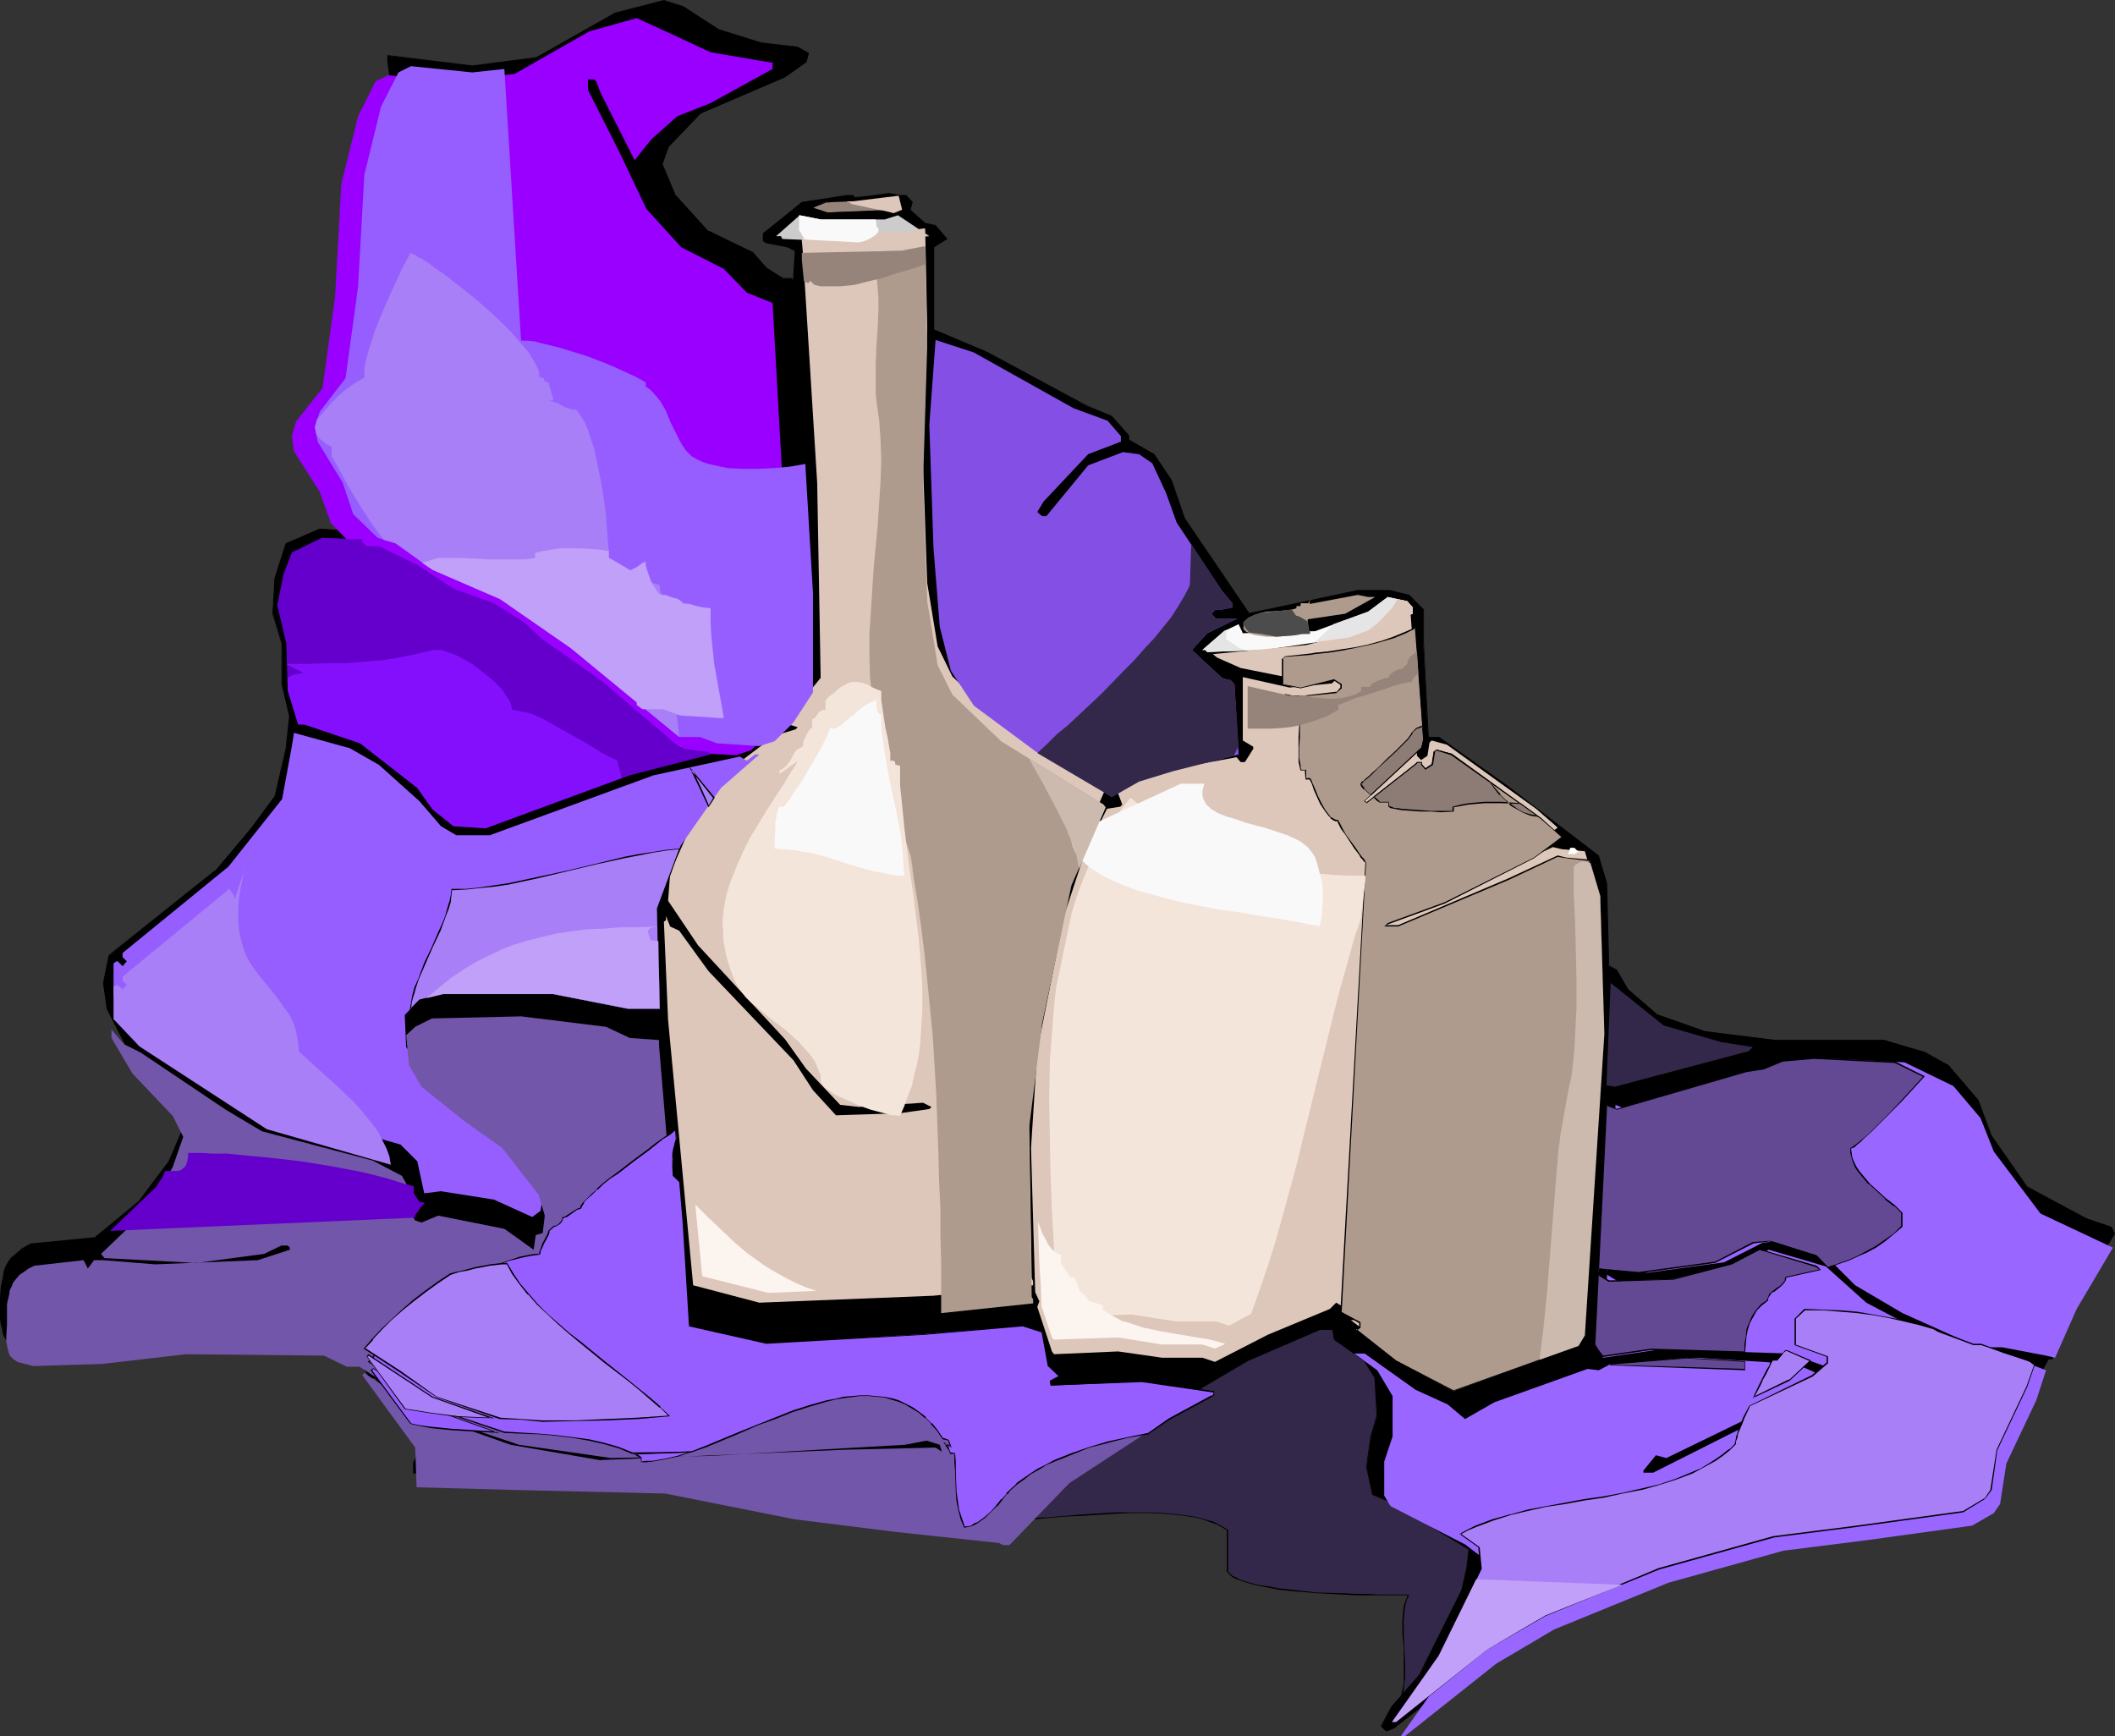 <?xml version="1.0" encoding="UTF-8" standalone="no"?>
<svg
   version="1.0"
   width="129.809mm"
   height="106.546mm"
   id="svg69"
   sodipodi:docname="Vases 1.wmf"
   xmlns:inkscape="http://www.inkscape.org/namespaces/inkscape"
   xmlns:sodipodi="http://sodipodi.sourceforge.net/DTD/sodipodi-0.dtd"
   xmlns="http://www.w3.org/2000/svg"
   xmlns:svg="http://www.w3.org/2000/svg">
  <rect width="100%" height="100%" fill="#333333" stroke="none"/>
  <sodipodi:namedview
     id="namedview69"
     pagecolor="#ffffff"
     bordercolor="#000000"
     borderopacity="0.25"
     inkscape:showpageshadow="2"
     inkscape:pageopacity="0.0"
     inkscape:pagecheckerboard="0"
     inkscape:deskcolor="#d1d1d1"
     inkscape:document-units="mm" />
  <defs
     id="defs1">
    <pattern
       id="WMFhbasepattern"
       patternUnits="userSpaceOnUse"
       width="6"
       height="6"
       x="0"
       y="0" />
  </defs>
  <path
     style="fill:#332849;fill-opacity:1;fill-rule:evenodd;stroke:none"
     d="m 237.552,354.861 -6.464,-2.101 h 1.131 l 1.454,-0.162 h 2.909 l 3.232,-0.323 3.555,-0.323 3.717,-0.162 3.878,-0.323 7.757,-0.485 3.878,-0.162 h 3.878 l 3.717,0.323 3.394,0.323 3.394,0.485 1.454,0.323 1.454,0.323 1.293,0.485 1.293,0.485 1.293,0.646 0.97,0.646 v 9.696 l 1.131,1.131 0.808,0.323 0.808,0.323 1.939,0.646 2.262,0.646 2.424,0.485 2.586,0.485 2.909,0.323 5.818,0.485 6.141,0.323 2.909,0.162 h 2.909 l 2.586,0.162 h 6.787 l -0.485,1.293 -0.485,1.293 -0.162,1.454 -0.162,1.616 v 3.232 l 0.162,3.393 0.162,3.393 v 3.393 l -0.162,1.454 -0.162,1.454 -0.323,1.454 -0.485,1.293 2.262,-2.586 2.262,-2.586 1.939,-3.07 1.939,-3.07 1.778,-3.232 1.454,-3.232 1.454,-3.555 1.131,-3.555 1.131,-3.717 0.808,-3.717 0.646,-3.717 0.485,-3.878 0.323,-3.878 0.162,-3.878 v -3.878 l -0.323,-3.878 -0.485,-3.878 -0.646,-3.717 -0.808,-3.717 -1.131,-3.555 -1.131,-3.555 -1.616,-3.393 -1.616,-3.232 -1.939,-3.07 -2.101,-2.909 -2.262,-2.747 -2.586,-2.586 -2.909,-2.424 -2.909,-2.101 -3.232,-1.778 -3.555,-1.778 -1.778,-0.646 -1.939,-0.646 -1.616,-0.485 -1.778,-0.323 -1.939,-0.162 h -2.101 -2.101 -2.262 l -2.262,0.323 -2.424,0.323 -2.424,0.485 -2.586,0.485 -5.01,1.293 -5.171,1.616 -5.171,1.778 -5.171,1.939 -5.01,2.262 -4.848,2.262 -4.525,2.424 -2.101,1.131 -1.939,1.293 -1.939,1.131 -1.778,1.131 -1.616,1.293 -1.454,1.131 -1.454,1.131 -1.131,1.131 z"
     id="path1" />
  <path
     style="fill:#000000;fill-opacity:1;fill-rule:evenodd;stroke:none"
     d="m 237.39,354.861 h 0.162 l -6.464,-2.262 v 0.323 h 1.131 l 1.454,-0.162 2.909,-0.162 3.232,-0.162 3.555,-0.323 3.717,-0.323 3.878,-0.162 7.757,-0.485 3.878,-0.162 h 3.878 l 3.717,0.162 3.394,0.323 3.394,0.485 1.454,0.323 v 0 l 1.454,0.485 1.293,0.485 1.293,0.485 1.131,0.646 1.131,0.646 -0.162,-0.162 v 9.696 l 1.293,1.293 0.646,0.323 0.808,0.323 1.939,0.646 2.262,0.646 h 0.162 l 2.424,0.485 2.586,0.485 2.909,0.323 5.818,0.485 6.141,0.323 2.909,0.162 h 2.909 2.586 6.787 l -0.162,-0.162 -0.485,1.293 -0.485,1.293 v 0.162 l -0.162,1.454 -0.162,1.616 v 3.232 l 0.323,3.393 v 3.393 3.393 1.454 l -0.323,1.454 v 0 l -0.323,1.454 -0.646,1.778 2.747,-2.909 v 0 l 2.262,-2.747 1.939,-2.909 1.939,-3.07 1.616,-3.232 1.616,-3.393 1.454,-3.555 1.131,-3.555 0.97,-3.555 v -0.162 l 0.97,-3.717 0.646,-3.717 0.485,-3.878 0.323,-3.878 0.162,-3.878 -0.162,-3.878 -0.162,-3.878 -0.485,-3.878 -0.646,-3.717 -0.808,-3.717 v 0 l -1.131,-3.555 -1.293,-3.555 -1.454,-3.393 -1.616,-3.232 -1.939,-3.07 -2.101,-2.909 -2.424,-2.909 v 0 l -2.586,-2.586 v 0 l -2.747,-2.424 -3.07,-2.101 -3.232,-1.778 -3.394,-1.616 -1.778,-0.808 -1.939,-0.646 -1.778,-0.485 v 0 l -1.778,-0.323 -1.939,-0.162 h -2.101 -2.101 l -2.262,0.162 -2.262,0.162 -2.424,0.485 -2.424,0.323 -2.586,0.485 -5.01,1.293 h -0.162 l -5.171,1.616 -5.171,1.778 -5.171,2.101 -5.01,2.101 -4.686,2.262 -4.525,2.424 -2.101,1.293 -2.101,1.131 -1.939,1.293 -1.616,1.131 -1.778,1.131 -1.454,1.131 -1.293,1.131 v 0.162 l -1.293,1.131 -2.101,37.651 0.162,0.162 2.262,-37.813 -0.162,0.162 1.293,-1.131 v 0 l 1.293,-1.131 1.454,-1.131 1.778,-1.293 1.616,-1.131 1.939,-1.131 2.101,-1.293 2.101,-1.131 4.525,-2.424 4.686,-2.262 5.01,-2.262 5.171,-1.939 5.171,-1.778 5.171,-1.616 v 0 l 5.01,-1.293 2.586,-0.485 2.424,-0.485 2.424,-0.323 2.262,-0.323 2.262,-0.162 h 2.101 l 2.101,0.162 1.939,0.162 1.778,0.323 v 0 l 1.616,0.485 1.939,0.646 1.778,0.646 3.555,1.616 3.07,1.939 3.07,2.101 2.747,2.424 v -0.162 l 2.586,2.586 v 0 l 2.262,2.747 2.262,3.07 1.778,3.07 1.778,3.232 1.454,3.393 1.131,3.393 1.131,3.717 v -0.162 l 0.808,3.717 0.646,3.717 0.485,3.878 0.323,3.878 v 3.878 l -0.162,3.878 -0.323,3.878 -0.485,3.878 -0.646,3.717 -0.808,3.717 v 0 l -1.131,3.555 -1.131,3.717 -1.454,3.393 -1.454,3.393 -1.778,3.232 -1.778,3.07 -2.101,2.909 -2.101,2.747 v 0 l -2.424,2.586 h 0.162 l 0.646,-1.131 0.323,-1.454 v -0.162 l 0.162,-1.454 0.162,-1.454 v -3.393 l -0.162,-3.393 -0.162,-3.393 v -3.232 l 0.162,-1.616 0.162,-1.454 v 0 l 0.323,-1.293 0.646,-1.454 h -6.949 l -2.586,-0.162 h -2.909 l -2.909,-0.162 -6.141,-0.162 -5.818,-0.646 -2.909,-0.323 -2.586,-0.485 -2.424,-0.323 v 0 l -2.262,-0.646 -1.939,-0.646 -0.808,-0.485 -0.808,-0.323 v 0 l -0.97,-0.97 v 0 -9.696 l -1.131,-0.646 -1.131,-0.646 -1.293,-0.646 -1.293,-0.323 -1.616,-0.485 v 0 l -1.454,-0.323 -3.394,-0.485 -3.394,-0.323 -3.717,-0.162 h -3.878 -3.878 l -7.757,0.485 -3.878,0.323 -3.717,0.323 -3.555,0.162 -3.232,0.323 -2.909,0.162 h -1.454 -1.939 l 7.272,2.424 z"
     id="path2" />
  <path
     style="fill:#96847a;fill-opacity:1;fill-rule:evenodd;stroke:none"
     d="m 186.648,48.64 11.797,1.454 6.302,0.323 4.525,-1.778 -0.808,-3.232 -4.04,0.485 -6.626,0.808 h -5.01 l -2.424,0.162 z"
     id="path3" />
  <path
     style="fill:#000000;fill-opacity:1;fill-rule:evenodd;stroke:none"
     d="m 193.435,46.701 -2.101,0.162 -2.424,0.97 -0.323,0.485 3.232,0.97 15.352,-0.485 1.939,-0.97 -1.939,-1.939 -2.909,0.646 z m -26.664,-39.752 9.858,3.07 8.403,0.97 2.586,1.454 -0.646,1.939 -4.848,3.393 -19.715,8.403 -7.434,7.757 -1.454,4.04 2.909,6.949 7.918,8.726 10.342,5.009 3.07,3.393 3.717,2.586 h 2.101 l 0.485,0.485 0.485,-6.949 -1.939,-0.97 -4.848,-0.97 -0.646,-0.485 v -1.454 l 8.888,-7.433 10.342,-1.454 h 1.454 l 0.485,0.485 3.394,-0.323 4.525,-0.646 2.586,0.485 h 1.293 l 1.616,1.454 -0.646,1.939 3.555,3.07 2.424,0.485 2.586,3.07 -3.07,1.778 v 19.23 l 12.282,5.333 23.109,12.443 5.979,2.424 3.878,4.525 v 0.97 l 5.979,3.232 3.878,5.979 3.07,8.888 15.029,22.138 25.21,-5.333 h 7.434 l 4.525,0.97 3.232,3.393 v 7.918 l 1.131,21.654 h 2.424 l 15.675,11.312 21.331,16.321 1.939,6.302 0.485,19.23 1.939,0.97 2.586,4.363 6.787,5.979 10.827,3.878 16.645,1.939 h 25.21 l 9.373,2.909 5.494,2.909 6.787,8.08 3.07,8.403 8.242,11.796 13.898,7.272 5.818,2.101 0.646,1.454 -3.07,5.009 -5.333,7.757 -6.464,13.897 0.485,1.454 v 0.97 h -0.97 l -7.434,13.736 -3.394,9.211 -0.646,6.949 -1.778,4.04 -7.434,2.909 -42.824,5.494 -20.846,5.333 -23.109,8.403 -19.069,9.857 -25.21,19.715 -1.454,0.485 h -0.485 l -0.97,-0.97 2.424,-4.525 6.464,-7.272 9.858,-19.876 1.131,-5.171 0.485,-4.201 -18.422,-11.15 -4.04,-1.616 -1.293,-6.302 0.97,-6.949 1.454,-4.848 -0.485,-8.888 -2.424,-4.04 -7.11,-4.848 -0.323,-2.424 h -3.07 l -16.645,7.272 -31.997,18.745 -10.342,8.565 -11.797,12.604 -15.352,-2.424 -14.706,-1.454 -34.582,-5.333 -19.069,-3.393 -28.118,-0.485 -12.282,-0.646 H 95.99 v -2.424 l 0.808,-1.939 -0.485,-5.979 -9.373,-11.796 h -0.485 l -0.485,0.485 -3.394,-6.464 -6.949,-2.909 -41.693,1.616 -16.483,1.293 -7.757,-0.323 H 7.757 5.979 L 4.363,313.008 3.717,312.685 3.07,312.362 2.424,312.039 1.939,311.392 1.454,310.746 1.131,310.1 0.808,309.292 0.646,308.322 0.323,307.191 0.162,305.898 v -4.848 l 0.162,-2.424 0.323,-2.262 0.323,-1.131 0.323,-0.97 0.485,-0.97 0.485,-0.97 0.646,-0.808 0.808,-0.646 0.808,-0.646 0.97,-0.646 H 5.171 l 2.101,-0.97 14.706,-1.454 10.342,-8.403 6.949,-9.372 3.232,-7.918 -0.323,-3.393 -4.525,-6.302 -8.242,-8.888 -4.525,-8.888 -0.97,-5.979 1.454,-6.302 24.563,-19.715 8.403,-9.857 5.494,-7.272 2.586,-11.312 0.808,-7.433 -1.778,-7.433 v -9.372 l -2.101,-6.949 0.485,-8.241 2.586,-8.08 7.757,-3.393 7.757,0.646 v -2.101 l -2.424,-4.848 -2.909,-6.787 -4.848,-7.918 -0.485,-4.04 v -1.454 l 6.787,-8.403 3.555,-19.715 1.454,-28.441 4.848,-17.775 2.586,-4.04 -0.485,-3.393 v -1.454 l 19.554,2.424 14.867,-1.939 18.261,-10.342 11.312,-2.909 4.363,1.454 z"
     id="path4" />
  <path
     style="fill:#000000;fill-opacity:1;fill-rule:evenodd;stroke:none"
     d="m 193.435,46.539 -2.101,0.323 -2.424,0.808 -0.646,0.646 3.555,1.131 15.352,-0.485 2.101,-0.97 -2.101,-2.262 -2.909,0.646 -10.827,0.162 v 0.323 l 10.827,-0.323 2.909,-0.485 V 45.893 l 1.939,2.101 v -0.323 l -1.939,0.97 v 0 l -15.352,0.646 h 0.162 l -3.394,-1.131 v 0.162 l 0.485,-0.323 v 0 l 2.424,-0.97 h -0.162 l 2.101,-0.162 z"
     id="path5" />
  <path
     style="fill:#000000;fill-opacity:1;fill-rule:evenodd;stroke:none"
     d="m 166.609,7.11 10.019,3.07 8.403,0.97 h -0.162 l 2.586,1.454 v -0.323 l -0.646,2.101 0.162,-0.162 -5.01,3.393 -19.554,8.403 -7.595,7.918 -1.454,4.04 2.909,6.949 8.08,8.888 10.342,5.009 h -0.162 l 3.07,3.393 3.878,2.424 h 2.101 -0.162 l 0.646,0.808 0.646,-7.272 -1.939,-1.131 -5.01,-0.97 v 0 l -0.646,-0.323 h 0.162 v -1.454 l -0.162,0.162 8.888,-7.433 v 0 l 10.342,-1.454 h 1.454 v 0 l 0.323,0.323 3.555,-0.162 4.525,-0.646 2.586,0.485 h 1.293 v 0 l 1.454,1.454 v -0.162 l -0.646,1.939 3.555,3.232 2.586,0.323 h -0.162 l 2.586,3.07 v -0.162 l -3.07,1.939 v 19.391 l 12.443,5.333 23.109,12.281 5.979,2.586 -0.162,-0.162 3.878,4.525 v 0 0.97 l 6.141,3.393 h -0.162 l 3.878,5.979 3.07,8.726 15.19,22.3 25.21,-5.333 h 7.434 l 4.525,0.97 h -0.162 l 3.394,3.393 v -0.162 7.918 l 1.131,21.815 h 2.424 v 0 l 15.675,11.312 21.17,16.321 v -0.162 l 1.939,6.302 v 0 l 0.646,19.23 1.778,0.97 v 0 l 2.586,4.525 6.949,5.979 10.827,3.878 16.645,1.939 h 25.21 v 0 l 9.373,2.909 5.494,2.909 h -0.162 l 6.787,8.08 3.07,8.241 8.403,11.796 13.736,7.433 5.818,1.939 v 0 l 0.646,1.454 v -0.162 l -3.07,5.009 -5.333,7.757 -6.302,14.059 0.323,1.454 v 0 0.97 l 0.162,-0.162 h -1.131 l -7.434,13.897 -3.394,9.211 -0.485,6.949 v 0 l -1.939,3.878 h 0.162 l -7.434,2.909 v 0 l -42.824,5.494 h -0.162 l -20.685,5.333 -23.109,8.403 -19.23,9.857 -25.21,19.715 -1.293,0.485 v 0 h -0.485 l 0.162,0.162 -1.131,-0.97 v 0 l 2.586,-4.363 6.302,-7.433 10.019,-19.715 0.97,-5.333 0.646,-4.201 -18.584,-11.312 -3.878,-1.616 v 0.162 l -1.454,-6.302 0.97,-6.949 v 0.162 l 1.454,-5.009 -0.323,-9.049 -2.586,-3.878 -6.949,-5.009 v 0.162 l -0.485,-2.586 h -3.07 l -16.806,7.433 -31.835,18.745 -10.504,8.403 v 0 l -11.635,12.766 v -0.162 l -15.352,-2.424 -14.706,-1.454 -34.582,-5.333 -19.069,-3.393 -28.118,-0.485 -12.282,-0.646 H 95.99 l 0.162,0.162 v -2.424 0 l 0.808,-1.939 -0.485,-5.979 -9.373,-11.958 h -0.646 l -0.485,0.646 h 0.162 L 82.578,313.655 75.629,310.584 33.936,312.2 17.453,313.493 9.696,313.17 H 7.757 5.979 l -1.616,-0.323 h 0.162 l -0.808,-0.323 -0.646,-0.323 -0.485,-0.323 v 0 l -0.485,-0.485 v 0 L 1.616,310.746 1.293,309.938 0.97,309.13 0.646,308.16 v 0.162 l -0.162,-1.131 -0.162,-1.293 v -4.848 l 0.162,-2.424 0.323,-2.262 0.323,-1.131 v 0 l 0.323,-0.97 0.485,-0.97 0.485,-0.97 0.646,-0.808 v 0 l 0.646,-0.646 v 0 l 0.808,-0.646 1.454,-0.808 h -0.808 l 0.162,0.323 1.939,-0.97 v 0 l 14.706,-1.454 10.342,-8.565 7.11,-9.211 3.232,-8.08 -0.485,-3.555 -4.363,-6.302 h -0.162 l -8.242,-8.888 h 0.162 l -4.525,-8.888 v 0.162 l -0.97,-5.979 1.454,-6.302 h -0.162 l 24.725,-19.553 8.403,-9.857 5.494,-7.433 2.424,-11.312 0.97,-7.433 -1.939,-7.433 v -9.372 l -2.101,-6.949 v 0 l 0.646,-8.241 v 0 l 2.424,-7.918 v 0 l 7.757,-3.393 v 0 l 7.918,0.485 v -2.101 l -2.424,-4.848 -2.909,-6.949 -4.848,-7.918 v 0.162 l -0.485,-4.04 v -1.454 0.162 l 6.787,-8.564 3.555,-19.715 1.454,-28.441 v 0 l 4.848,-17.775 2.424,-4.04 -0.323,-3.393 v -1.454 h -0.162 l 19.554,2.586 15.029,-2.101 18.261,-10.342 h -0.162 l 11.312,-2.747 h -0.162 L 158.368,1.778 154.005,0 142.693,2.909 124.432,13.251 v 0 l -14.867,1.939 -19.715,-2.424 v 1.616 l 0.485,3.393 v 0 l -2.586,3.878 -4.848,17.937 -1.454,28.441 -3.394,19.715 v 0 l -6.949,8.403 v 1.454 l 0.485,4.04 4.848,7.918 2.909,6.949 2.586,4.686 v 0 2.101 -0.162 l -7.757,-0.485 -7.918,3.393 -2.586,8.08 -0.485,8.241 2.101,6.949 v 0 9.372 l 1.778,7.433 -0.808,7.433 -2.586,11.312 v -0.162 l -5.494,7.433 -8.242,9.857 v -0.162 l -24.725,19.715 -1.293,6.464 0.808,5.979 4.525,8.888 8.403,8.888 h -0.162 l 4.525,6.302 v 0 l 0.485,3.393 v 0 l -3.394,7.918 -6.949,9.211 v 0 l -10.181,8.403 v 0 l -14.867,1.454 -2.424,1.293 h 0.808 v -0.323 l -0.97,0.646 -0.808,0.646 v 0 l -0.808,0.808 H 2.747 l -0.646,0.808 -0.485,0.808 -0.485,0.97 -0.323,0.97 v 0.162 L 0.646,296.364 0.162,298.626 0,301.05 v 4.848 l 0.162,1.293 0.323,1.131 v 0 l 0.162,0.97 0.323,0.808 0.485,0.808 0.323,0.485 h 0.162 l 0.485,0.646 0.646,0.485 0.646,0.323 0.646,0.323 v 0 l 1.616,0.323 h 1.778 1.939 l 7.757,0.323 16.483,-1.293 41.693,-1.616 v 0 l 6.949,2.909 h -0.162 l 3.555,6.464 0.646,-0.646 h -0.162 0.485 v 0 l 9.373,11.958 v -0.162 l 0.323,5.979 v 0 l -0.808,1.939 v 2.424 l 15.352,0.162 12.282,0.646 28.118,0.323 19.069,3.393 34.582,5.494 14.706,1.454 15.352,2.424 11.797,-12.766 v 0 l 10.504,-8.403 31.835,-18.745 16.806,-7.272 h -0.162 3.07 l -0.162,-0.162 0.485,2.424 6.949,5.009 v 0 l 2.424,3.878 v 0 l 0.485,8.888 v -0.162 l -1.454,5.009 v 0 l -0.97,6.949 1.454,6.464 3.878,1.616 18.584,11.15 -0.162,-0.162 -0.485,4.201 -1.131,5.171 v 0 l -9.858,19.715 -6.464,7.433 -2.424,4.525 1.131,1.131 h 0.485 l 1.454,-0.646 25.21,-19.553 19.23,-9.857 23.109,-8.403 20.685,-5.333 v 0 l 42.986,-5.494 7.272,-3.07 1.939,-3.878 0.485,-7.11 v 0.162 l 3.555,-9.211 7.434,-13.897 h -0.162 1.131 v -0.97 l -0.485,-1.616 v 0.162 l 6.302,-13.897 5.494,-7.757 3.07,-5.009 -0.808,-1.616 -5.818,-1.939 -13.736,-7.433 v 0 l -8.242,-11.796 -3.07,-8.241 -6.949,-8.08 -5.494,-3.07 -9.373,-2.747 h -25.21 l -16.645,-2.101 h 0.162 l -10.989,-3.878 -6.787,-5.817 v 0 l -2.586,-4.525 -1.778,-0.97 v 0.162 l -0.485,-19.23 -1.939,-6.464 -21.331,-16.321 -15.675,-11.15 h -2.586 0.162 l -1.131,-21.654 v -7.918 l -3.394,-3.393 -4.525,-1.131 h -7.434 l -25.21,5.333 0.162,0.162 -15.029,-22.138 -3.07,-8.888 -4.04,-5.979 -5.818,-3.393 v 0.162 -1.131 L 257.913,96.472 252.096,94.048 228.987,81.605 216.705,76.434 v 0 -19.23 0.162 l 3.07,-1.939 -2.747,-3.232 -2.424,-0.485 v 0 l -3.394,-3.07 v 0.162 l 0.485,-1.939 -1.454,-1.616 h -1.454 l -2.586,-0.485 -4.525,0.646 -3.394,0.323 v 0 l -0.323,-0.485 h -1.616 l -10.342,1.616 -9.05,7.272 v 1.778 l 0.646,0.485 5.01,0.97 v 0 l 1.939,0.97 -0.162,-0.162 -0.485,6.949 h 0.323 l -0.646,-0.646 h -2.101 0.162 l -3.878,-2.424 v 0 l -3.07,-3.555 -10.342,-5.009 v 0.162 l -7.918,-8.726 h 0.162 l -2.909,-6.949 v 0.162 l 1.454,-4.04 v 0 l 7.434,-7.757 v 0 l 19.554,-8.403 5.01,-3.555 0.485,-2.101 -2.586,-1.454 -8.403,-0.97 v 0 l -9.858,-3.07 z"
     id="path6" />
  <path
     style="fill:#000000;fill-opacity:1;fill-rule:evenodd;stroke:none"
     d="m 158.368,1.778 8.242,5.333 0.162,-0.323 L 158.529,1.454 154.005,0 Z"
     id="path7" />
  <path
     style="fill:#9900ff;fill-opacity:1;fill-rule:evenodd;stroke:none"
     d="m 164.832,12.12 11.312,1.939 3.07,0.485 v 1.454 l -14.382,7.918 -7.757,3.07 -5.979,5.333 -3.878,4.848 -7.918,-15.675 -0.97,-2.586 -0.485,-0.485 h -1.454 v 2.424 l 7.272,14.382 6.302,13.251 8.08,8.888 9.858,5.009 5.333,5.494 5.979,2.424 3.878,69.324 v 23.108 l -4.363,6.949 -4.525,4.363 -3.394,1.131 -9.858,-0.485 -3.878,-1.616 h -5.01 l -25.048,-20.684 -16.322,-11.312 -15.837,-6.787 -8.242,-5.979 -4.525,-1.454 -5.333,-5.494 -2.586,-7.272 -5.979,-9.372 -0.485,-3.555 0.97,-3.393 6.141,-7.757 2.909,-21.169 1.454,-26.178 3.878,-15.675 4.04,-8.08 2.909,-1.454 14.221,1.454 15.19,-1.778 17.291,-9.857 10.989,-3.07 7.757,3.555 z"
     id="path8" />
  <path
     style="fill:#cccccc;fill-opacity:1;fill-rule:evenodd;stroke:none"
     d="m 205.232,50.902 3.07,-0.97 7.272,4.848 -16.322,1.454 -17.776,-0.808 -0.323,-0.646 h -1.131 l 5.494,-4.848 4.848,0.97 z"
     id="path9" />
  <path
     style="fill:#ddc6ba;fill-opacity:1;fill-rule:evenodd;stroke:none"
     d="m 215.089,76.111 -0.97,31.511 0.97,27.633 2.424,14.705 3.394,6.949 11.312,10.827 23.755,14.705 0.485,0.485 -7.918,18.26 -6.787,31.834 -3.07,24.724 0.646,38.783 0.323,0.646 v 0.97 l -23.109,2.424 -40.4,1.616 -15.352,-4.04 -5.818,-61.567 -0.97,-22.785 0.485,-0.323 v -0.97 l 0.97,2.424 2.101,0.97 6.787,9.372 19.715,20.684 4.525,6.949 5.333,5.817 14.867,-0.485 6.787,-0.97 0.485,-0.485 -1.939,-0.97 -14.867,0.97 -4.363,-0.485 -7.918,-8.403 -4.848,-6.787 -20.2,-21.815 -6.949,-10.342 0.485,-6.464 5.818,-13.089 9.858,-12.281 8.565,-6.464 4.848,-1.454 0.485,-0.485 -1.454,-0.485 h -2.101 l 8.888,-10.988 -0.808,-45.246 -1.616,-26.017 -1.454,-23.27 2.101,-0.323 0.323,-0.485 -0.97,-0.97 -0.323,0.485 h -1.131 l -0.485,-5.494 v -1.454 l 23.109,-0.646 5.01,-0.808 h 0.485 z"
     id="path10" />
  <path
     style="fill:#844fe5;fill-opacity:1;fill-rule:evenodd;stroke:none"
     d="m 249.025,94.694 7.918,2.909 3.07,3.555 v 1.293 l -7.595,2.909 -10.342,10.988 -1.454,2.424 1.131,0.97 h 0.97 l 9.696,-11.796 8.08,-3.07 3.717,0.485 3.07,2.101 3.232,6.949 2.424,6.787 10.504,15.836 2.424,2.909 v 0.97 l -2.424,0.485 h -1.454 l -0.97,0.97 0.97,1.131 h 5.01 l -6.949,3.393 -3.555,3.878 6.949,6.464 1.454,0.485 h 0.485 l 0.97,0.97 0.97,16.321 -15.19,3.878 -7.918,2.424 -6.302,3.555 -17.614,-10.504 -14.382,-10.665 -5.333,-8.08 -2.586,-10.18 -1.454,-18.26 -0.97,-28.602 1.454,-19.715 8.888,2.909 z"
     id="path11" />
  <path
     style="fill:#6500cc;fill-opacity:1;fill-rule:evenodd;stroke:none"
     d="m 84.032,125.074 v 0.646 l 0.97,0.97 h 2.909 l 8.888,4.363 8.403,5.494 9.373,3.393 6.949,4.363 4.363,4.04 13.413,9.372 18.584,15.836 5.494,0.808 h 0.97 l 0.485,0.646 -18.746,4.848 -33.451,12.281 -7.434,-0.485 -4.848,-3.878 -3.555,-5.009 L 83.547,172.421 70.619,168.058 h -1.454 l -2.424,-7.918 -0.323,-10.827 -2.101,-8.888 1.454,-7.272 1.939,-5.009 6.949,-3.393 7.918,0.323 z"
     id="path12" />
  <path
     style="fill:#f9f9f9;fill-opacity:1;fill-rule:evenodd;stroke:none"
     d="m 327.724,140.91 v 1.454 l -14.706,5.494 -19.715,2.909 -13.251,0.485 -0.485,-0.485 h -0.646 l 5.01,-4.363 3.394,-1.616 0.97,2.101 16.806,-0.485 12.282,-4.525 4.525,-3.393 4.525,0.97 z"
     id="path13" />
  <path
     style="fill:#ddc6ba;fill-opacity:1;fill-rule:evenodd;stroke:none"
     d="m 329.179,169.351 -0.485,1.939 -13.251,12.281 0.485,0.485 11.312,-8.726 0.485,-0.646 h 0.97 v 0.646 l 0.97,0.97 1.454,-0.97 0.485,-3.07 0.485,-0.485 3.555,0.97 20.685,14.867 5.01,4.363 -6.626,5.009 -20.685,10.18 -13.251,5.009 -0.323,0.323 h 2.747 l 25.694,-10.665 11.312,-5.333 2.101,0.485 5.333,0.485 2.424,8.241 1.131,31.996 -4.525,69.809 -1.616,2.586 -29.088,10.504 -13.09,-7.11 -9.534,-7.272 h 0.646 l 0.323,-0.485 v -0.97 l -4.363,-2.586 -1.454,1.454 -14.382,5.979 -12.282,6.302 -2.909,-0.97 h -9.373 l -10.181,-1.454 -14.867,0.646 -0.485,-0.646 -3.394,-10.342 0.485,-1.293 -0.97,-2.101 -0.97,-33.45 1.454,-22.623 6.302,-31.511 4.525,-13.736 5.333,-10.827 3.07,-0.485 0.485,-0.485 -0.97,-2.586 8.242,-4.848 19.23,-3.555 0.97,1.131 h 0.97 l 1.939,-3.07 v -0.485 l -2.424,-1.454 v -14.705 l 10.827,2.424 9.858,-0.97 0.97,-0.97 v -0.97 l -1.454,-0.97 -7.757,1.939 -12.928,-2.586 -5.494,-2.424 -0.97,-0.808 21.654,-2.101 11.312,-2.909 11.474,-4.04 h 1.454 z"
     id="path14" />
  <path
     style="fill:#965eff;fill-opacity:1;fill-rule:evenodd;stroke:none"
     d="m 87.91,177.431 9.373,8.403 5.01,5.817 3.555,2.101 h 7.757 l 37.976,-13.897 20.038,-4.363 1.616,0.97 1.939,-1.454 h 0.97 l -8.888,7.757 -9.373,13.412 -5.333,14.543 0.485,23.27 h -7.434 l -17.291,-3.393 h -25.533 l -5.494,1.293 -3.394,3.555 0.323,7.433 4.525,6.787 20.685,15.836 5.494,7.918 0.97,3.878 -0.485,3.555 -1.939,1.454 -8.888,-4.04 -12.282,-1.939 -3.878,0.485 -1.616,-7.433 -3.878,-3.878 L 61.893,256.612 32.32,237.382 26.341,230.918 v -7.433 l 0.646,-0.485 h 0.323 l 1.131,1.131 0.97,-1.131 -0.97,-0.97 v -0.97 l 24.563,-20.038 12.443,-15.675 2.262,-12.281 0.485,-3.07 12.928,3.555 z"
     id="path15" />
  <path
     style="fill:#ffffff;fill-opacity:1;fill-rule:evenodd;stroke:none"
     d="m 366.185,197.63 -0.97,0.485 h -1.454 l 0.485,-1.454 h 0.97 z"
     id="path16" />
  <path
     style="fill:#332849;fill-opacity:1;fill-rule:evenodd;stroke:none"
     d="m 399.313,241.745 7.272,1.131 -0.97,0.97 -31.027,8.241 -1.939,-0.323 0.97,-23.754 12.282,9.857 z"
     id="path17" />
  <path
     style="fill:#9966ff;fill-opacity:1;fill-rule:evenodd;stroke:none"
     d="m 453.126,251.926 6.302,7.433 3.07,7.757 10.827,14.382 16.806,7.918 -8.403,14.22 -5.01,11.312 -2.101,-0.485 -10.181,-1.939 h -5.494 l -17.614,-7.918 -10.989,-6.464 -6.787,-6.787 -10.827,-3.555 -3.878,0.485 -8.888,4.525 -17.776,2.424 -8.888,-0.97 -0.485,0.485 v 0.97 l 2.424,1.454 15.352,-0.485 13.251,-3.393 6.464,-3.393 13.251,3.878 9.373,8.403 18.746,9.857 8.242,2.909 8.403,0.485 6.302,2.424 -2.262,6.949 -6.949,14.705 -1.454,9.372 -1.454,2.101 -5.01,2.909 -24.563,3.393 -19.23,2.424 -26.664,7.433 -26.502,10.827 -13.413,7.918 -21.17,16.806 h -0.97 l 10.827,-15.351 10.019,-20.199 -0.646,-4.848 -5.333,-4.04 -17.291,-8.888 -1.454,-2.424 v -7.918 l 1.939,-5.817 v -9.372 l -3.555,-5.979 -5.333,-3.878 h 2.424 l 11.797,8.403 7.434,3.393 4.04,3.393 6.787,-3.878 21.654,-7.757 2.586,0.323 2.747,-1.454 19.877,-1.454 23.109,1.454 5.494,2.424 -5.01,4.525 -30.542,14.867 -2.424,-0.646 -2.909,3.555 v 0.485 h 2.262 l 23.755,-11.958 15.352,-7.272 3.394,-3.07 v -1.454 l -10.827,-3.878 -30.058,-0.97 -13.251,1.939 2.909,-58.659 2.424,0.97 30.058,-8.726 4.04,-0.485 4.363,-1.939 7.272,-0.646 18.907,0.97 z"
     id="path18" />
  <path
     style="fill:#7256aa;fill-opacity:1;fill-rule:evenodd;stroke:none"
     d="m 7.757,316.886 15.837,-0.485 19.554,-2.262 31.997,0.323 5.333,2.586 h 2.909 l 8.403,5.333 8.403,5.979 20.2,6.787 21.331,3.07 22.947,-0.485 45.248,-2.586 5.01,-0.97 3.07,0.97 0.485,1.616 -1.454,-0.97 -20.846,0.485 -57.045,2.424 -20.685,-3.555 -19.23,-6.787 -14.706,-9.857 -0.485,0.485 12.282,16.806 0.323,9.211 23.755,0.646 33.936,0.808 30.058,5.979 23.27,2.909 24.078,2.586 0.97,0.485 h 1.454 l 13.898,-14.382 21.008,-13.736 9.858,-5.494 0.485,-0.485 v -0.485 l -16.645,-2.424 -21.17,0.97 v -0.97 l 1.939,-0.97 -2.424,-2.424 -1.454,-7.918 -4.363,-1.454 -22.786,1.939 -37.006,1.939 -17.614,-3.878 -1.454,-23.593 -3.555,-42.499 v -1.293 l -6.787,-0.485 -5.494,-2.586 -19.715,-2.424 -20.685,0.485 -3.878,1.939 -2.101,1.939 0.646,6.949 2.909,5.009 9.858,7.918 8.888,6.302 8.403,10.827 1.454,4.848 -0.485,4.04 -1.616,0.485 -0.485,3.393 -6.787,-4.848 -15.352,-3.07 -3.878,1.616 -1.454,-0.485 -1.454,-2.101 v -5.333 l -1.616,-2.909 -6.787,-3.555 -25.694,-6.787 -8.403,-5.009 -19.715,-13.251 -3.878,-1.939 -2.909,-3.393 v 1.939 l 4.848,8.241 9.373,9.857 2.424,4.848 -2.424,6.949 -4.848,8.888 -11.797,11.312 0.808,0.97 21.331,1.131 15.675,-2.101 4.04,-1.939 h 1.454 l 0.485,0.485 v 0.485 l -7.434,2.424 -23.755,0.97 -12.12,-0.97 h -2.101 l -1.454,1.939 -0.97,-1.939 -11.474,1.293 -1.293,0.646 -1.131,0.808 -0.97,0.646 -0.808,0.97 -0.646,0.808 -0.323,0.808 -0.485,0.97 -0.162,1.131 -0.485,2.101 v 2.262 2.586 l -0.162,2.747 v 1.131 l 0.162,0.808 0.162,0.808 0.162,0.646 0.162,0.646 0.323,0.485 0.646,0.646 0.97,0.646 1.131,0.323 1.293,0.323 z"
     id="path19" />
  <path
     style="fill:#af9b8e;fill-opacity:1;fill-rule:evenodd;stroke:none"
     d="m 202.323,61.891 -1.131,-3.555 h 0.808 l 0.323,0.646 v 0.646 l 0.485,1.778 0.323,1.778 0.323,1.939 0.162,2.101 0.162,2.101 v 2.101 l -0.162,4.525 -0.323,4.525 -0.162,4.363 v 2.101 2.101 1.939 l 0.162,1.939 0.323,2.262 0.323,2.262 0.323,4.525 0.162,4.848 -0.162,4.848 -0.323,5.009 -0.323,5.009 -0.97,10.342 -0.646,10.18 -0.323,5.009 v 5.009 l 0.162,5.009 0.485,4.686 0.323,2.424 0.485,2.262 0.646,2.262 0.646,2.262 0.162,0.808 0.162,0.97 0.162,2.262 v 2.424 l 0.162,2.586 0.162,2.586 0.162,2.586 0.323,1.131 0.162,0.97 0.323,0.97 0.323,0.97 h 1.131 v 2.101 h 0.323 l 0.485,0.323 0.323,0.485 0.323,0.646 0.485,0.808 0.323,0.808 0.646,1.939 0.646,1.939 0.323,1.939 0.162,0.97 v 0.646 l 0.162,0.646 v 0.485 l 0.97,5.817 0.808,5.817 0.808,6.302 0.646,6.302 0.646,6.464 0.646,6.625 0.808,13.412 0.485,13.412 0.162,6.625 0.323,6.464 v 6.302 l 0.162,6.302 v 5.979 5.656 l 21.331,-2.262 v -0.97 l -0.323,-0.485 -0.646,-38.944 3.07,-24.562 6.787,-31.996 7.918,-18.099 -0.485,-0.646 -23.755,-14.705 -11.312,-10.827 -3.394,-6.787 -2.424,-14.867 -0.97,-27.471 0.97,-31.672 -0.485,-23.108 h -0.485 l -5.01,0.97 -6.787,0.162 z"
     id="path20" />
  <path
     style="fill:#af9b8e;fill-opacity:1;fill-rule:evenodd;stroke:none"
     d="m 303.969,138.971 -0.162,0.485 v 0.646 l 11.15,-2.101 2.424,0.485 h 1.616 l -6.949,3.878 -8.726,1.293 0.162,1.616 0.162,0.97 0.323,0.808 h -0.808 -0.808 l -1.939,0.323 -2.101,0.162 -2.262,0.162 h -2.262 l -2.101,-0.323 -0.97,-0.162 -0.808,-0.323 -0.808,-0.323 -0.646,-0.646 v -1.616 l 1.131,-0.97 1.293,-0.646 1.454,-0.485 1.454,-0.323 3.07,-0.162 2.909,-0.323 0.97,-0.323 v -0.485 h 0.97 v -0.646 h 1.778 z"
     id="path21" />
  <path
     style="fill:#af9b8e;fill-opacity:1;fill-rule:evenodd;stroke:none"
     d="m 298.313,161.11 1.778,0.485 0.808,-0.162 -0.646,0.323 -0.485,-0.162 -0.646,-0.162 h -0.485 z m 3.394,0.323 v 0.97 0.97 l -0.162,2.424 -0.162,2.424 v 2.747 2.424 2.424 0.97 l 0.162,0.646 0.162,0.808 v 0.323 h 1.131 v 0.97 1.131 h 1.131 l 0.162,0.485 0.323,0.485 0.485,1.454 0.646,1.616 0.808,1.616 0.808,1.616 0.97,1.293 0.646,0.485 0.485,0.323 0.485,0.323 h 0.646 v 0.323 l 0.162,0.323 0.323,0.485 0.323,0.646 0.97,1.454 2.101,3.232 0.97,1.454 0.485,0.485 0.485,0.646 0.323,0.323 0.162,0.323 -5.656,104.228 4.363,2.586 v 0.97 l -0.485,0.485 h -0.485 l 9.373,7.272 13.251,7.11 29.088,-10.504 1.454,-2.424 4.525,-69.97 -0.97,-31.996 -2.424,-8.241 -5.494,-0.485 -1.939,-0.485 -11.312,5.333 -25.694,10.827 h -2.909 l 0.485,-0.485 13.251,-4.848 20.685,-10.342 6.464,-4.848 -4.848,-4.525 -20.846,-14.705 -3.394,-0.97 -0.485,0.323 -0.485,3.07 -1.616,0.97 -0.97,-0.97 v -0.646 h -0.808 l -0.646,0.646 -11.15,8.888 -0.485,-0.485 13.09,-12.281 0.485,-2.101 -1.778,-25.855 -2.424,1.131 -2.586,1.131 -2.909,0.808 -2.909,0.97 -3.07,0.485 -3.232,0.646 -3.07,0.485 -3.232,0.323 -0.808,0.162 -5.979,0.646 -0.646,0.485 v 5.979 l 4.202,0.808 7.757,-1.939 1.616,0.97 v 0.97 l -1.131,0.97 z"
     id="path22" />
  <path
     style="fill:#000000;fill-opacity:1;fill-rule:evenodd;stroke:none"
     d="m 298.475,161.11 -0.162,0.162 1.778,0.485 0.808,-0.162 v -0.162 l -0.646,0.162 v 0 l -0.485,-0.162 h -0.646 l -0.485,-0.162 v 0.162 l -0.162,-0.323 -0.485,-0.162 0.485,0.646 h 0.646 l 0.646,0.162 h 0.485 l 1.616,-0.485 -1.778,0.162 -2.101,-0.485 z"
     id="path23" />
  <path
     style="fill:#000000;fill-opacity:1;fill-rule:evenodd;stroke:none"
     d="m 301.707,161.433 v 0.97 l -0.162,0.97 -0.162,2.424 v 2.424 l -0.162,2.747 v 2.424 2.424 0.97 l 0.162,0.646 0.162,0.808 v 0 l 0.162,0.485 h 1.131 l -0.162,-0.162 0.162,2.262 h 1.131 -0.162 l 0.162,0.323 0.323,0.646 0.485,1.454 0.646,1.454 0.808,1.778 0.97,1.454 0.97,1.293 v 0 l 0.485,0.485 v 0.162 l 0.485,0.323 0.646,0.323 h 0.646 l -0.162,-0.162 v 0.323 l 0.808,1.616 0.97,1.293 2.101,3.232 1.131,1.454 0.323,0.646 0.485,0.485 0.323,0.485 v 0 l 0.323,0.162 v 0 l -5.818,104.39 4.525,2.586 -0.162,-0.162 v 0.97 l 0.162,-0.162 -0.646,0.485 h 0.162 -0.97 l 9.858,7.595 13.251,6.949 29.088,-10.342 1.616,-2.586 4.525,-69.97 -1.131,-31.996 -2.424,-8.403 -5.494,-0.485 -1.939,-0.485 -11.474,5.333 -25.533,10.827 v 0 h -2.909 l 0.162,0.162 0.323,-0.323 v 0 l 13.251,-4.848 20.685,-10.504 6.626,-4.848 -5.01,-4.525 v 0 l -20.685,-14.867 -3.555,-0.97 -0.646,0.485 -0.485,3.07 v -0.162 l -1.454,0.97 0.162,0.162 -0.97,-1.131 v 0.162 -0.646 h -1.131 l -0.485,0.485 v 0 l -11.312,8.888 h 0.162 l -0.485,-0.485 v 0.162 l 13.251,-12.281 0.485,-2.101 -1.778,-26.017 -2.586,1.131 -2.747,1.131 -2.747,0.97 -3.07,0.808 h 0.162 l -3.07,0.646 -3.232,0.485 -3.07,0.485 -3.232,0.323 -0.808,0.162 -5.979,0.646 -0.808,0.646 v 5.979 l 4.363,0.808 7.757,-1.778 v 0 l 1.454,0.97 v -0.162 0.97 -0.162 l -0.97,1.131 v -0.162 l -8.242,0.97 v 0.162 l 8.242,-0.808 1.293,-1.131 v -0.97 l -1.778,-1.131 -7.757,1.939 -4.202,-0.808 0.162,0.162 v -5.979 h -0.162 l 0.646,-0.485 v 0 l 5.979,-0.485 0.808,-0.162 3.232,-0.323 3.07,-0.485 3.232,-0.646 3.07,-0.646 v 0 l 3.07,-0.808 2.747,-0.808 2.747,-1.131 2.262,-1.131 -0.162,-0.162 1.939,25.855 -0.485,2.101 v -0.162 l -13.251,12.443 0.646,0.485 11.312,-8.888 v 0 l 0.485,-0.485 v 0 h 0.808 v -0.162 0.646 l 0.97,1.131 1.778,-1.131 0.485,-3.07 -0.162,0.162 0.485,-0.485 h -0.162 l 3.555,1.131 20.685,14.705 v 0 l 5.01,4.363 v -0.162 l -6.464,4.848 -20.685,10.342 -13.251,4.848 -0.808,0.808 h 3.232 l 25.694,-10.827 11.312,-5.333 v 0 l 1.939,0.323 5.494,0.646 h -0.162 l 2.424,8.241 v -0.162 l 0.97,31.996 -4.525,69.97 v -0.162 l -1.454,2.586 v 0 l -28.926,10.342 h 0.162 l -13.413,-6.949 -9.373,-7.433 v 0.323 h 0.485 l 0.646,-0.485 v -1.293 l -4.525,-2.424 h 0.162 l 5.656,-104.228 -0.323,-0.323 h 0.162 l -0.323,-0.485 -0.485,-0.485 -0.485,-0.646 -0.97,-1.454 -2.262,-3.07 -0.808,-1.454 -0.808,-1.616 v 0.162 l -0.162,-0.485 h -0.646 0.162 l -0.646,-0.323 -0.485,-0.323 v 0.162 l -0.485,-0.646 v 0 l -0.97,-1.293 -0.808,-1.454 -0.808,-1.616 -0.646,-1.616 -0.646,-1.454 -0.162,-0.485 -0.323,-0.646 h -1.131 l 0.162,0.162 v -2.101 h -1.293 0.162 l -0.162,-0.485 v 0.162 -0.808 l -0.162,-0.646 -0.162,-0.97 v -2.424 l 0.162,-2.424 v -2.747 l 0.162,-2.424 0.162,-2.424 v -0.97 -0.97 l -0.162,0.162 z"
     id="path24" />
  <path
     style="fill:#f4e5db;fill-opacity:1;fill-rule:evenodd;stroke:none"
     d="m 185.193,176.461 -1.778,2.747 -1.778,2.909 -3.878,5.979 -3.717,6.141 -1.616,3.232 -1.454,3.232 -1.293,3.232 -1.131,3.393 -0.646,3.393 -0.162,1.616 -0.162,1.778 0.162,1.778 v 1.778 l 0.323,1.939 0.323,1.778 0.485,1.778 0.646,1.939 0.646,1.778 0.97,1.939 0.808,1.131 0.97,1.293 1.293,1.293 1.454,1.131 1.454,1.293 1.616,1.293 3.394,2.586 1.616,1.454 1.454,1.293 1.454,1.616 1.293,1.454 1.131,1.616 0.646,1.616 0.646,1.616 v 0.97 l 0.162,0.808 0.97,1.131 0.646,0.485 0.646,0.323 0.808,0.646 0.97,0.485 2.262,0.97 2.424,1.131 2.747,0.97 2.424,0.646 1.293,0.323 1.131,0.323 h 0.97 l 0.97,0.162 0.97,-2.262 0.808,-2.262 0.97,-2.424 0.485,-2.424 0.646,-2.424 0.485,-2.424 0.323,-2.586 0.162,-2.586 0.323,-5.171 v -5.333 l -0.323,-5.333 -0.485,-5.494 -0.646,-5.333 -0.646,-5.494 -0.808,-5.171 -0.646,-5.171 -0.646,-5.171 -0.485,-5.009 -0.485,-4.686 v -4.525 h -0.485 l -0.162,-0.162 h -0.323 l -0.162,-0.162 v -0.485 l -0.162,-0.162 -0.323,-0.162 h -0.323 -0.323 v -1.778 l -0.323,-1.778 -0.323,-1.939 -0.485,-2.101 -0.646,-4.363 -0.323,-2.101 v -2.101 l -1.293,-0.485 -0.97,-0.485 -0.808,-0.485 -0.97,-0.323 -0.646,-0.162 -0.808,-0.162 h -0.646 -0.646 l -0.646,0.162 -0.646,0.323 -0.646,0.323 -0.808,0.485 -0.646,0.485 -0.808,0.808 -0.97,0.646 -0.97,0.97 v 1.131 1.131 h -0.646 l -0.485,0.323 -0.485,0.323 -0.323,0.485 -0.485,0.646 -0.323,0.323 h -0.323 v 1.131 0.97 l -0.485,0.162 -0.323,0.485 -0.323,0.485 -0.323,0.646 -0.646,1.454 v 0.646 l -0.162,0.485 -0.323,0.162 -0.323,0.162 -0.808,0.485 -0.646,0.97 -0.485,0.97 -0.646,0.97 -0.646,0.808 -0.808,0.646 -0.323,0.162 h -0.323 v 0.97 z"
     id="path25" />
  <path
     style="fill:#f9f9f9;fill-opacity:1;fill-rule:evenodd;stroke:none"
     d="m 192.627,168.866 -0.97,2.262 -1.131,2.262 -1.454,2.586 -1.454,2.424 -1.454,2.586 -1.616,2.262 -1.293,2.101 -0.808,0.97 -0.646,0.808 h -0.97 l -0.485,0.97 -0.162,1.131 -0.323,1.293 v 1.454 l -0.162,2.747 v 2.101 l 2.101,0.162 1.939,0.162 1.939,0.323 2.101,0.323 3.878,0.97 3.878,1.293 3.717,1.131 3.717,0.97 1.778,0.323 1.616,0.323 1.778,0.323 h 1.616 l -0.162,-2.424 -0.162,-2.424 -0.485,-4.686 -0.97,-4.848 -0.97,-4.686 -0.97,-4.686 -0.808,-4.686 -0.646,-4.525 -0.162,-2.262 v -2.101 l -0.485,-0.162 -0.162,-0.323 -0.323,-0.323 v -0.485 l -0.162,-1.131 v -0.97 l -0.808,0.323 -0.808,0.323 -1.616,0.97 -1.454,1.293 -0.646,0.646 -0.808,0.485 -1.293,1.131 -0.646,0.646 -0.646,0.323 -0.485,0.323 -0.485,0.162 h -0.485 z"
     id="path26" />
  <path
     style="fill:#f4e5db;fill-opacity:1;fill-rule:evenodd;stroke:none"
     d="m 262.276,185.026 -2.424,3.07 -2.101,3.07 -1.939,3.232 -1.778,3.393 -1.616,3.393 -1.454,3.555 -1.293,3.555 -1.131,3.717 -3.555,17.129 -0.485,4.201 -0.323,4.363 -0.323,4.201 -0.323,4.363 -0.162,8.726 0.162,8.726 0.162,8.726 0.323,8.565 0.485,8.403 0.323,8.241 2.424,7.272 0.485,0.485 14.867,-0.485 10.181,1.616 h 9.373 l 2.909,0.97 5.171,-2.747 1.939,-5.494 1.939,-5.656 1.778,-5.656 1.616,-5.817 3.232,-11.796 2.909,-11.958 2.909,-11.796 2.909,-11.796 1.454,-5.656 1.616,-5.656 1.454,-5.333 1.778,-5.333 v -0.97 l 0.162,-1.131 0.162,-1.131 0.162,-1.293 0.323,-2.586 0.162,-1.454 v -1.131 h -3.555 l -3.717,-0.162 -3.717,-0.323 -3.717,-0.485 -3.717,-0.485 -3.555,-0.646 -3.717,-0.808 -3.555,-0.97 -3.555,-0.97 -3.394,-1.454 -3.394,-1.454 -3.232,-1.616 -3.07,-1.939 -3.07,-1.939 -2.747,-2.424 z"
     id="path27" />
  <path
     style="fill:#f9f9f9;fill-opacity:1;fill-rule:evenodd;stroke:none"
     d="m 279.406,181.794 h -5.494 l -25.533,11.796 0.162,1.454 0.323,1.293 0.646,1.454 0.808,1.131 1.131,1.131 1.293,1.131 1.454,0.97 1.616,0.97 1.939,0.97 1.778,0.808 2.101,0.808 2.101,0.808 2.262,0.646 2.424,0.646 4.848,1.293 4.848,0.97 5.01,0.97 4.848,0.646 4.525,0.808 2.262,0.323 2.101,0.323 1.939,0.323 1.778,0.323 1.616,0.323 1.454,0.323 1.454,0.162 0.97,0.323 0.485,-1.939 0.162,-2.101 0.162,-1.939 v -2.101 l -0.162,-1.939 -0.485,-1.939 -0.485,-1.939 -0.646,-2.101 -0.485,-0.808 -0.646,-0.808 -0.646,-0.808 -0.808,-0.646 -0.808,-0.646 -0.97,-0.485 -2.101,-0.97 -2.424,-0.808 -2.424,-0.808 -4.848,-1.293 -2.262,-0.808 -2.262,-0.646 -1.939,-0.808 -0.808,-0.485 -0.808,-0.485 -0.485,-0.485 -0.646,-0.646 -0.323,-0.646 -0.323,-0.646 -0.162,-0.808 v -0.808 l 0.162,-0.808 z"
     id="path28" />
  <path
     style="fill:#96847a;fill-opacity:1;fill-rule:evenodd;stroke:none"
     d="m 214.766,61.244 -3.232,1.131 -3.394,0.97 -3.394,1.131 -3.394,0.808 -3.232,0.808 -3.232,0.323 h -1.454 -1.616 -1.454 l -1.454,-0.323 -0.97,-0.97 -0.323,0.485 h -0.323 l -0.808,-0.323 -0.485,-5.009 v -1.616 l 23.109,-0.485 5.01,-0.97 h 0.485 z"
     id="path29" />
  <path
     style="fill:#96847a;fill-opacity:1;fill-rule:evenodd;stroke:none"
     d="m 328.694,151.091 -0.808,0.646 -0.808,0.646 -0.485,0.808 -0.162,0.808 -1.131,1.131 h -0.323 l -0.646,0.162 -0.97,0.485 -0.485,0.323 -0.323,0.323 -0.323,0.323 v 0.485 h -0.646 l -0.485,0.162 -1.454,0.485 -0.646,0.323 -0.646,0.323 -0.323,0.323 -0.162,0.485 h -2.101 v 0.97 l -1.454,0.808 -1.616,0.485 -1.454,0.323 -1.616,0.162 h -1.778 l -1.616,-0.162 -1.778,-0.162 -1.778,-0.485 -2.586,0.323 -10.666,-2.424 v 9.857 h 5.333 l 2.747,-0.162 2.586,-0.323 2.586,-0.646 2.586,-0.808 2.586,-0.97 2.586,-1.454 v -1.131 l 0.485,-0.162 0.808,-0.323 0.808,-0.323 1.131,-0.485 1.293,-0.485 1.293,-0.323 5.494,-1.778 1.293,-0.485 1.293,-0.323 0.97,-0.323 0.97,-0.162 0.808,-0.162 h 0.485 l 0.162,-0.646 0.323,-0.485 0.485,-0.485 0.485,-0.323 z"
     id="path30" />
  <path
     style="fill:#ccbaaf;fill-opacity:1;fill-rule:evenodd;stroke:none"
     d="m 365.054,201.185 v 3.07 3.07 l 0.323,6.464 0.162,6.625 0.162,6.787 v 6.625 l -0.323,6.464 -0.162,3.232 -0.323,3.07 -0.323,2.909 -0.646,2.909 -0.646,3.555 -0.646,3.555 -0.646,3.717 -0.485,3.717 -0.646,7.918 -0.646,8.08 -0.646,8.08 -0.646,8.241 -0.808,8.08 -0.97,8.08 9.05,-3.232 1.454,-2.424 4.525,-69.97 -0.97,-31.996 -2.262,-7.595 -1.131,-0.323 h -0.97 l -0.485,0.162 -0.485,0.323 -0.485,0.323 z"
     id="path31" />
  <path
     style="fill:#ccbaaf;fill-opacity:1;fill-rule:evenodd;stroke:none"
     d="m 238.683,175.976 3.555,6.302 3.394,6.464 1.616,3.232 1.293,3.232 1.131,3.07 0.323,1.616 0.323,1.616 6.141,-14.22 -0.485,-0.646 z"
     id="path32" />
  <path
     style="fill:#8c7c75;fill-opacity:1;fill-rule:evenodd;stroke:none"
     d="m 318.028,184.379 11.635,-10.827 0.485,-2.101 -0.162,-3.07 -0.646,0.323 -0.646,0.162 -1.131,1.131 -0.162,0.323 -0.323,0.485 -0.646,0.646 -0.808,0.808 -0.808,0.97 -0.97,0.97 -2.262,2.101 -2.101,2.101 -0.97,0.808 -0.97,0.97 -0.808,0.646 -0.485,0.485 -0.485,0.323 v 0.162 0.162 l 0.162,0.323 0.485,0.646 z m 34.582,1.939 -4.202,-0.162 h -4.04 l -1.939,0.162 -1.778,0.162 -1.778,0.323 -1.778,0.323 v 1.131 h -2.909 l -2.101,-0.162 h -2.424 l -2.262,-0.162 -2.262,-0.162 -0.97,-0.162 -0.808,-0.162 -0.646,-0.162 -0.485,-0.162 v -1.131 h -2.262 l -0.162,-0.162 -0.323,-0.323 -0.808,-0.646 9.534,-7.433 0.646,-0.646 h 0.808 v 0.646 l 0.97,0.97 1.616,-0.97 0.485,-3.07 0.485,-0.323 3.394,0.97 8.888,6.302 1.293,1.616 1.131,1.293 1.293,1.454 1.293,1.131 1.454,0.97 1.454,0.646 1.616,0.646 1.778,0.323 z"
     id="path33" />
  <path
     style="fill:#000000;fill-opacity:1;fill-rule:evenodd;stroke:none"
     d="m 318.028,184.541 11.797,-10.988 0.485,-2.101 -0.323,-3.232 -0.646,0.323 -0.808,0.323 -1.131,1.131 -0.162,0.323 -0.323,0.485 v 0 l -0.485,0.646 -0.808,0.808 -1.939,1.939 -2.101,1.939 -2.101,2.101 -1.131,0.97 -0.808,0.808 v 0 l -0.808,0.646 v 0 l -0.646,0.646 v -0.162 l -0.323,0.323 v 0.162 h -0.162 v 0.323 0.162 l 0.162,0.323 0.485,0.646 h 0.162 l 1.616,1.454 v -0.162 l -1.616,-1.454 h 0.162 l -0.485,-0.646 -0.162,-0.323 v 0 l -0.162,-0.162 v 0 l 0.162,-0.162 v 0.162 l 0.323,-0.323 v -0.162 l 0.646,-0.485 v 0 l 0.808,-0.646 v 0 l 0.808,-0.808 0.97,-0.97 2.262,-2.101 2.101,-1.939 1.939,-1.939 0.808,-0.808 0.485,-0.646 v 0 l 0.485,-0.646 0.162,-0.323 h -0.162 l 1.131,-0.97 v 0 l 0.646,-0.162 0.646,-0.323 -0.162,-0.162 0.323,3.07 -0.485,2.101 v -0.162 l -11.797,10.988 h 0.162 z"
     id="path34" />
  <path
     style="fill:#000000;fill-opacity:1;fill-rule:evenodd;stroke:none"
     d="m 352.772,186.318 -4.363,-0.323 h -4.04 l -1.939,0.162 -1.778,0.162 -1.778,0.323 -1.939,0.485 v 1.131 l 0.162,-0.162 h -2.909 -2.101 l -2.424,-0.162 -2.262,-0.162 -2.262,-0.162 -0.97,-0.162 h -0.808 0.162 l -0.808,-0.323 -0.485,-0.162 v 0.162 -1.131 h -2.262 0.162 l -0.323,-0.323 v 0 l -0.323,-0.323 -0.808,-0.646 v 0.323 l 9.696,-7.595 v 0 l 0.485,-0.485 v 0 h 0.808 v -0.162 0.646 l 0.97,1.131 1.778,-1.131 0.485,-3.07 -0.162,0.162 0.485,-0.485 h -0.162 l 3.555,1.131 8.888,6.302 v -0.162 l 1.131,1.616 1.131,1.454 h 0.162 l 1.293,1.293 v 0 l 1.293,1.293 1.454,0.808 1.454,0.808 1.616,0.646 2.101,0.323 -4.363,-3.232 -0.162,0.162 4.04,2.909 0.162,-0.162 -1.778,-0.323 v 0 l -1.616,-0.485 -1.454,-0.808 -1.293,-0.97 -1.454,-1.131 v 0 l -1.293,-1.293 h 0.162 l -1.293,-1.454 -1.131,-1.454 -8.888,-6.464 -3.555,-0.97 -0.646,0.485 -0.485,3.07 v -0.162 l -1.454,0.97 0.162,0.162 -0.97,-1.131 v 0.162 -0.646 h -1.131 l -0.485,0.485 v 0 l -9.696,7.595 0.808,0.808 0.323,0.323 v -0.162 l 0.323,0.323 h 2.262 l -0.162,-0.162 v 1.131 l 0.485,0.323 0.808,0.162 v 0 l 0.808,0.162 0.97,0.162 2.262,0.162 2.262,0.162 h 2.424 l 2.101,0.162 3.07,-0.162 v -1.131 l -0.162,0.162 1.778,-0.323 1.778,-0.323 1.778,-0.162 1.939,-0.162 h 4.04 l 4.202,0.162 v 0 z"
     id="path35" />
  <path
     style="fill:#e5e5e5;fill-opacity:1;fill-rule:evenodd;stroke:none"
     d="m 284.416,146.081 v 2.262 h 0.162 l 0.485,0.323 0.485,0.323 0.646,0.485 1.293,0.808 0.646,0.323 0.323,0.162 h 0.808 0.97 1.131 0.97 l -12.282,0.485 -0.485,-0.485 h -0.646 l 5.01,-4.363 z"
     id="path36" />
  <path
     style="fill:#e5e5e5;fill-opacity:1;fill-rule:evenodd;stroke:none"
     d="m 309.302,144.789 -2.262,2.262 -2.262,2.101 v -0.162 l 8.242,-1.131 14.706,-5.494 v -1.454 l -1.293,-1.454 -4.525,-0.97 -4.525,3.393 z"
     id="path37" />
  <path
     style="fill:#ddc6ba;fill-opacity:1;fill-rule:evenodd;stroke:none"
     d="m 324.169,138.971 -0.646,1.131 -0.646,0.97 -1.616,1.778 -1.778,1.778 -2.101,1.616 10.342,-3.878 v -1.454 l -1.293,-1.454 z"
     id="path38" />
  <path
     style="fill:#4c4c4c;fill-opacity:1;fill-rule:evenodd;stroke:none"
     d="m 299.606,141.395 0.646,0.808 0.162,0.323 0.162,0.162 0.162,0.162 h 0.162 l 0.808,0.323 1.616,0.97 0.162,1.293 0.485,1.454 h -0.162 l -0.162,0.162 h -1.616 l -1.778,0.323 -2.101,0.162 -2.101,0.162 -1.778,-0.323 -1.616,-0.323 -1.454,-0.162 -1.454,-0.162 -0.808,-0.97 -0.323,-0.485 -0.162,-0.485 v -0.485 l 1.131,-0.97 1.293,-0.646 1.454,-0.485 1.454,-0.162 2.909,-0.323 z"
     id="path39" />
  <path
     style="fill:#f9f9f9;fill-opacity:1;fill-rule:evenodd;stroke:none"
     d="m 203.131,50.902 0.162,0.808 v 0.808 l 0.485,0.485 v 0.808 l -0.808,0.808 -1.293,0.808 -1.131,0.485 -1.293,0.323 -12.282,-0.646 -0.323,-0.162 h -0.162 l -0.162,-0.485 -0.323,-0.485 -0.323,-0.646 -0.323,-0.323 v -3.555 h 0.162 l 4.848,0.97 z"
     id="path40" />
  <path
     style="fill:#634993;fill-opacity:1;fill-rule:evenodd;stroke:none"
     d="m 404.646,315.755 v 1.939 l -31.027,-1.131 -0.323,-0.162 17.938,-1.454 z m 41.693,-66.092 -5.333,5.817 -2.747,2.909 -2.586,2.586 -1.131,1.131 -1.131,0.97 -0.97,0.97 -0.808,0.808 -0.808,0.646 -0.646,0.485 -0.485,0.162 -0.323,0.162 v 1.131 l 0.323,1.131 0.323,1.131 0.485,0.97 0.646,1.131 0.808,0.97 1.616,1.939 3.878,3.393 1.939,1.616 1.778,1.616 v 3.232 l -1.939,1.778 -1.939,1.454 -2.101,1.454 -2.101,1.131 -2.262,1.131 -2.262,0.808 -2.262,0.97 -2.262,0.646 -2.586,-2.586 -10.827,-3.555 -4.04,0.485 -8.726,4.525 -17.776,2.424 -8.888,-0.97 -0.485,0.485 v 0.97 l 2.424,1.454 15.19,-0.485 13.413,-3.393 6.464,-3.393 13.251,3.878 0.808,0.808 -7.918,1.778 -0.162,0.323 -0.162,0.323 -0.323,0.808 -0.808,0.646 -0.646,0.485 -0.97,0.646 -0.646,0.646 -0.485,0.646 v 0.323 l -0.162,0.485 -1.454,0.97 -1.131,1.293 -0.808,1.293 -0.808,1.454 -0.485,1.616 -0.323,1.778 -0.162,1.778 -0.162,1.778 -21.654,-0.646 -11.15,1.616 -0.97,-1.293 -0.97,-1.293 2.747,-55.75 2.424,0.97 30.058,-8.726 4.04,-0.485 4.363,-1.939 7.272,-0.646 18.907,0.97 z"
     id="path41" />
  <path
     style="fill:#000000;fill-opacity:1;fill-rule:evenodd;stroke:none"
     d="m 404.646,315.917 v -0.162 1.939 -0.162 l -31.027,-0.97 v 0 l -0.323,-0.323 v 0.323 l 17.938,-1.454 13.413,0.808 0.162,-0.162 -13.574,-0.808 -18.422,1.293 0.808,0.485 31.189,1.131 v -2.101 z"
     id="path42" />
  <path
     style="fill:#000000;fill-opacity:1;fill-rule:evenodd;stroke:none"
     d="m 446.177,249.825 v -0.162 l -5.333,5.817 -2.586,2.747 -3.717,3.717 -1.131,1.131 -0.97,0.808 -0.97,0.808 v 0 l -0.808,0.646 -0.646,0.485 -0.485,0.323 -0.323,0.162 v 1.131 l 0.323,1.131 v 0.162 l 0.323,0.97 0.485,1.131 0.646,0.97 0.808,0.97 1.616,1.939 h 0.162 l 3.717,3.393 v 0.162 l 2.101,1.616 v -0.162 l 1.616,1.616 v 0 3.232 -0.162 l -1.778,1.778 v 0 l -2.101,1.454 -2.101,1.454 -2.101,1.131 -2.101,1.131 -2.262,0.97 -2.262,0.808 -2.424,0.808 h 0.162 l -2.586,-2.747 -10.827,-3.393 -4.04,0.323 -8.726,4.525 v 0 l -17.776,2.424 -9.05,-0.808 -0.485,0.485 v 0.97 l 2.586,1.616 15.19,-0.485 13.413,-3.555 6.464,-3.393 h -0.162 l 13.251,4.04 0.808,0.646 0.162,-0.162 -8.08,1.778 -0.162,0.485 v 0 0.323 l -0.485,0.646 v 0 l -0.646,0.646 v 0 l -0.808,0.485 -0.808,0.646 v 0 l -0.808,0.646 -0.323,0.808 -0.162,0.323 v 0 l -0.162,0.485 0.162,-0.162 -1.454,0.97 -1.131,1.293 -0.97,1.454 -0.646,1.454 -0.646,1.616 v 0 l -0.162,1.778 -0.323,1.778 v 1.778 -0.162 l -21.654,-0.646 -11.15,1.616 0.162,0.162 -1.131,-1.454 -0.808,-1.293 v 0.162 l 2.747,-55.75 -0.323,0.162 2.586,0.97 30.058,-8.726 v 0 l 4.04,-0.646 4.363,-1.778 v 0 l 7.272,-0.646 18.907,0.97 h -0.162 l 6.626,3.232 0.323,-0.162 -6.787,-3.393 -18.907,-0.97 -7.272,0.646 -4.525,1.939 h 0.162 l -4.04,0.485 v 0 l -30.219,8.888 h 0.162 l -2.586,-1.131 -2.747,55.912 0.97,1.293 1.131,1.454 11.15,-1.616 21.816,0.646 0.162,-1.939 0.162,-1.778 0.323,-1.778 v 0.162 l 0.485,-1.616 0.808,-1.454 0.808,-1.454 v 0 l 1.131,-1.131 v 0 l 1.454,-1.131 v -0.485 0.162 l 0.162,-0.485 0.485,-0.646 h -0.162 l 0.808,-0.646 v 0.162 l 0.808,-0.646 0.808,-0.646 v 0 l 0.646,-0.646 0.485,-0.646 0.162,-0.485 v 0 -0.323 0 l 8.08,-1.778 -0.97,-0.97 -13.251,-3.878 -6.626,3.393 -13.251,3.555 v 0 l -15.19,0.323 h 0.162 l -2.586,-1.454 0.162,0.162 v -0.97 l -0.162,0.162 0.485,-0.485 v 0 l 8.888,0.97 17.776,-2.424 8.888,-4.525 h -0.162 l 4.04,-0.485 h -0.162 l 10.827,3.555 v 0 l 2.747,2.586 2.262,-0.808 2.424,-0.808 2.101,-0.97 2.262,-0.97 2.101,-1.131 2.101,-1.454 1.939,-1.616 v 0 l 2.101,-1.778 v -3.232 l -1.778,-1.778 v 0 l -2.101,-1.616 v 0 l -3.717,-3.393 v 0 l -1.616,-1.939 -0.808,-0.97 -0.646,-0.97 -0.485,-0.97 -0.485,-1.131 v 0 l -0.162,-1.131 -0.162,-1.131 v 0.162 l 0.323,-0.162 0.485,-0.162 0.646,-0.646 0.808,-0.646 v 0 l 0.808,-0.808 1.131,-0.97 0.97,-0.97 3.717,-3.717 2.747,-2.747 5.494,-5.979 z"
     id="path43" />
  <path
     style="fill:#332849;fill-opacity:1;fill-rule:evenodd;stroke:none"
     d="m 276.336,126.205 -0.323,9.534 -1.131,2.262 -1.454,2.424 -1.616,2.586 -1.939,2.424 -2.101,2.586 -2.424,2.586 -2.262,2.586 -2.586,2.586 -5.01,5.171 -5.171,4.848 -2.586,2.424 -2.586,2.101 -2.262,2.262 -2.262,2.101 17.291,10.18 6.302,-3.555 7.918,-2.424 14.059,-3.555 1.131,-2.262 -0.97,-14.382 -0.97,-0.97 h -0.485 l -1.454,-0.485 -6.949,-6.464 3.555,-3.878 6.949,-3.393 h -5.01 l -0.97,-1.131 0.97,-0.97 h 1.454 l 2.424,-0.485 v -0.97 l -2.424,-2.909 z"
     id="path44" />
  <path
     style="fill:#965eff;fill-opacity:1;fill-rule:evenodd;stroke:none"
     d="m 147.217,337.409 12.928,-0.646 -3.07,0.97 -2.909,0.808 -2.747,0.323 -1.454,0.162 -1.293,0.162 v -0.97 l -0.646,-0.485 z m 9.534,-75.303 -1.454,0.97 -1.454,1.131 -1.616,1.131 -1.778,1.293 -3.555,2.747 -3.717,2.747 -1.616,1.293 -1.616,1.293 -1.454,1.131 -1.293,1.131 -0.97,0.97 -0.808,0.97 -0.485,0.808 -0.162,0.323 v 0.162 l -0.485,0.162 -0.485,0.162 -2.262,1.616 -0.646,0.162 -0.323,0.162 -0.162,0.323 v 0.485 l -0.646,0.646 -0.646,0.485 -0.808,0.162 -0.323,0.323 v 0.162 l -0.646,0.646 -0.162,0.485 -0.323,0.808 -0.97,1.778 v 0.162 l -0.485,1.131 -0.162,0.485 -0.162,0.485 h -0.97 l -1.131,0.162 -2.424,0.485 -2.424,0.646 -2.586,0.97 -2.747,1.293 -2.747,1.454 -2.747,1.616 -2.747,1.778 -2.909,1.939 -2.586,1.939 -2.747,2.101 -2.424,2.101 -2.424,2.101 -2.101,2.262 -2.101,2.101 -1.616,1.939 8.242,5.494 8.403,5.817 14.706,5.009 8.08,0.485 3.878,0.323 3.878,0.323 3.717,0.646 3.555,0.808 3.394,0.97 1.616,0.646 1.454,0.646 13.736,-0.323 3.717,-1.293 7.757,-3.232 4.04,-1.616 4.04,-1.616 4.04,-1.616 4.04,-1.293 3.878,-1.131 1.939,-0.485 1.939,-0.323 3.878,-0.323 h 1.778 1.778 l 1.939,0.323 1.616,0.323 1.778,0.485 1.616,0.808 1.616,0.808 1.454,0.97 1.454,1.293 1.454,1.454 1.293,1.616 1.293,1.778 1.454,0.323 0.485,1.616 -1.293,-0.808 0.646,0.97 0.323,0.646 0.323,0.646 h 0.97 v 2.101 2.101 l 0.323,4.686 0.162,2.262 0.485,2.262 0.485,1.939 0.646,1.778 h 0.808 l 0.808,-0.323 0.808,-0.323 0.808,-0.323 1.454,-1.293 1.454,-1.293 1.454,-1.454 1.131,-1.454 1.131,-1.131 0.485,-0.646 0.485,-0.323 1.454,-1.454 1.616,-1.131 1.616,-1.131 1.778,-1.131 1.778,-0.97 1.939,-0.97 3.878,-1.616 4.202,-1.454 4.363,-1.293 4.525,-1.131 4.686,-0.808 4.848,-3.393 10.019,-5.333 0.323,-0.485 v -0.485 l -16.645,-2.424 -21.17,0.97 v -0.97 l 2.101,-1.131 -2.586,-2.424 -1.454,-7.918 -4.525,-1.454 -22.462,1.939 -37.006,2.101 -17.776,-4.04 -1.454,-23.593 -0.808,-9.696 -0.808,-0.808 -0.808,-0.646 v -1.778 -2.101 -1.131 l 0.162,-1.131 0.162,-1.131 0.485,-1.293 z m -61.57,68.193 -9.05,-12.443 0.485,-0.323 14.706,9.696 13.736,4.848 -5.171,-0.162 -5.171,-0.323 -4.848,-0.485 -2.424,-0.485 z"
     id="path45" />
  <path
     style="fill:#000000;fill-opacity:1;fill-rule:evenodd;stroke:none"
     d="m 147.379,337.247 -0.162,0.162 12.928,-0.485 v -0.162 l -3.07,0.97 v 0 l -2.909,0.646 -2.747,0.485 h -1.454 l -1.293,0.162 0.162,0.162 v -1.131 l -0.646,-0.485 -0.808,-0.323 h -0.485 l 1.131,0.646 0.646,0.323 v 0 0.97 h 1.293 l 1.454,-0.162 2.747,-0.485 2.909,-0.646 h 0.162 l 3.878,-1.293 -14.221,0.646 z"
     id="path46" />
  <path
     style="fill:#000000;fill-opacity:1;fill-rule:evenodd;stroke:none"
     d="m 156.752,261.783 -1.454,1.131 -1.616,1.131 -1.616,1.131 -1.616,1.293 -3.717,2.747 -3.555,2.747 -1.778,1.293 -1.616,1.293 -1.293,1.131 v 0.162 l -1.293,1.131 -0.97,0.97 -0.97,0.97 -0.485,0.646 -0.162,0.323 v 0.162 0.162 h 0.162 -0.485 l -0.646,0.323 -2.262,1.454 -0.485,0.323 v 0 h -0.485 v 0.485 0 l -0.162,0.323 -0.485,0.646 v 0 l -0.646,0.485 v 0 l -0.808,0.162 -0.323,0.485 v -0.162 l -0.162,0.162 -0.646,0.646 -0.162,0.646 v 0 l -0.323,0.646 -0.97,1.778 v 0.323 -0.162 l -0.485,1.293 -0.162,0.485 v 0.485 -0.162 h -0.97 l -1.131,0.162 -2.424,0.485 v 0 l -2.424,0.808 -2.747,0.97 -2.586,1.293 -2.747,1.293 -2.909,1.616 -2.747,1.778 -2.747,1.939 -2.747,1.939 -2.586,2.101 -2.424,2.101 v 0.162 l -2.424,2.101 -2.101,2.101 -2.101,2.101 v 0 l -1.939,2.101 8.565,5.656 8.403,5.817 14.706,5.009 8.08,0.323 3.878,0.323 3.878,0.485 3.717,0.646 3.555,0.808 v 0 l 3.394,0.97 3.07,1.293 13.736,-0.323 3.717,-1.293 7.757,-3.232 4.04,-1.778 4.04,-1.454 4.04,-1.616 4.04,-1.293 3.878,-1.131 v 0 l 1.939,-0.485 1.939,-0.323 3.878,-0.485 h 1.778 l 1.778,0.162 1.939,0.162 1.616,0.485 v 0 l 1.616,0.485 1.616,0.646 1.616,0.97 1.616,0.97 1.454,1.293 v -0.162 l 1.454,1.454 h -0.162 l 1.454,1.616 1.293,1.939 1.454,0.323 h -0.162 l 0.485,1.454 0.162,-0.162 -1.778,-0.97 0.97,1.454 0.323,0.485 0.323,0.808 h 1.131 l -0.162,-0.162 v 2.101 l 0.162,2.101 0.162,4.686 0.162,2.262 0.485,2.262 v 0 l 0.485,1.939 0.808,1.939 0.808,-0.162 0.808,-0.162 0.808,-0.323 0.808,-0.485 1.616,-1.131 v 0 l 1.293,-1.293 1.454,-1.454 h 0.162 l 1.131,-1.454 v 0 l 0.97,-1.293 h 0.162 l 0.485,-0.485 h -0.162 l 0.485,-0.485 1.454,-1.293 v 0 l 1.616,-1.131 1.616,-1.293 1.778,-0.97 1.778,-1.131 1.939,-0.808 4.04,-1.616 4.04,-1.616 4.525,-1.131 h -0.162 l 4.525,-1.131 4.686,-0.808 5.01,-3.393 9.858,-5.333 0.485,-0.485 v -0.808 l -16.806,-2.424 -21.17,0.97 0.162,0.162 v -0.97 0.162 l 2.101,-1.293 -2.747,-2.424 h 0.162 l -1.454,-7.918 -4.686,-1.616 -22.462,2.101 -37.006,1.939 -17.776,-4.04 0.162,0.162 -1.454,-23.593 -0.808,-9.696 -1.616,-1.616 v 0.162 -1.778 l -0.162,-2.101 0.162,-1.131 0.162,-1.131 0.162,-1.131 v 0 l 0.323,-1.293 -0.162,-2.424 -0.162,0.323 0.162,2.101 v 0 l -0.323,1.131 v 0.162 l -0.323,1.131 -0.162,1.131 v 1.131 2.101 l 0.162,1.778 0.808,0.808 0.808,0.808 -0.162,-0.162 0.808,9.696 1.454,23.754 17.938,4.04 37.006,-2.101 22.462,-1.939 v 0 l 4.525,1.454 -0.162,-0.162 1.454,7.918 2.586,2.424 v -0.162 l -2.101,1.131 0.162,1.131 21.17,-0.808 16.645,2.424 v -0.162 0.485 0 l -0.485,0.485 v -0.162 l -9.858,5.333 -4.848,3.393 v 0 l -4.686,0.97 -4.525,0.97 v 0 l -4.363,1.293 -4.202,1.454 -4.04,1.616 -1.778,0.97 -1.939,0.97 -1.778,1.131 -1.616,1.131 -1.616,1.131 v 0.162 l -1.454,1.293 -0.485,0.485 v 0 l -0.485,0.485 h 0.162 l -1.131,1.293 h -0.162 l -1.131,1.454 v 0 l -1.293,1.454 -1.454,1.293 v 0 l -1.616,1.131 -0.808,0.323 -0.646,0.485 v 0 l -0.808,0.162 h -0.808 l 0.162,0.162 -0.646,-1.939 -0.646,-1.939 v 0.162 l -0.323,-2.262 -0.323,-2.262 -0.162,-4.686 v -2.101 l -0.162,-2.101 -0.97,-0.162 v 0.162 l -0.323,-0.646 -0.162,-0.646 -0.646,-0.97 -0.323,0.162 1.616,0.808 -0.646,-1.778 -1.293,-0.485 v 0.162 l -1.293,-1.939 -1.293,-1.616 h -0.162 l -1.293,-1.293 v -0.162 l -1.454,-1.131 -1.616,-1.131 -1.616,-0.808 -1.616,-0.808 -1.616,-0.485 h -0.162 l -1.616,-0.323 -1.939,-0.162 -1.778,-0.162 h -1.778 l -3.878,0.323 -1.939,0.485 -1.939,0.323 v 0 l -4.04,1.131 -4.04,1.293 -4.04,1.616 -4.04,1.616 -4.04,1.616 -7.757,3.232 -3.717,1.454 h 0.162 l -13.736,0.162 h 0.162 l -1.616,-0.646 -1.616,-0.646 -3.394,-0.97 v 0 l -3.555,-0.808 -3.717,-0.485 -3.878,-0.485 -3.878,-0.323 -8.08,-0.485 v 0 l -14.544,-4.848 -8.403,-5.979 -8.403,-5.333 v 0.162 l 1.778,-2.101 v 0 l 1.939,-2.101 2.262,-2.101 2.262,-2.101 v 0 l 2.586,-2.101 2.586,-2.101 2.747,-1.939 2.747,-1.939 2.747,-1.778 2.909,-1.616 2.747,-1.454 2.586,-1.293 2.586,-0.97 2.586,-0.646 h -0.162 l 2.424,-0.485 1.131,-0.162 1.131,-0.162 0.162,-0.485 v -0.485 0.162 l 0.646,-1.293 v -0.162 0 l 0.97,-1.778 0.323,-0.646 0.162,-0.646 h -0.162 l 0.646,-0.646 v 0 h 0.162 l 0.323,-0.485 -0.162,0.162 0.808,-0.323 0.808,-0.485 0.485,-0.646 0.162,-0.323 v -0.162 l 0.162,-0.323 -0.162,0.162 0.485,-0.162 0.485,-0.162 2.262,-1.616 0.485,-0.162 v 0 l 0.485,-0.162 0.162,-0.323 v 0 l 0.162,-0.323 0.485,-0.808 h -0.162 l 0.808,-0.808 1.131,-0.97 1.293,-1.293 v 0.162 l 1.293,-1.293 1.616,-1.293 1.778,-1.131 3.555,-2.747 3.717,-2.747 1.616,-1.293 1.616,-1.293 1.616,-0.97 1.293,-1.131 h -0.162 z"
     id="path47" />
  <path
     style="fill:#000000;fill-opacity:1;fill-rule:evenodd;stroke:none"
     d="m 95.182,330.137 h 0.162 l -9.05,-12.281 v 0.162 l 0.323,-0.485 v 0 l 14.706,9.857 13.574,4.848 0.162,-0.162 -5.171,-0.323 -5.171,-0.323 -4.848,-0.485 -2.424,-0.323 -2.262,-0.485 v 0.162 l 2.262,0.485 2.424,0.485 4.848,0.485 5.171,0.323 5.979,0.323 -14.382,-5.171 -14.867,-9.857 -0.646,0.485 9.211,12.443 z"
     id="path48" />
  <path
     style="fill:#965eff;fill-opacity:1;fill-rule:evenodd;stroke:none"
     d="m 116.998,15.998 3.878,63.022 h 1.454 l 1.616,0.162 1.778,0.485 2.101,0.485 1.939,0.485 2.101,0.646 4.202,1.293 4.202,1.616 1.939,0.808 1.778,0.808 1.778,0.808 1.454,0.646 1.454,0.808 1.131,0.646 v 0.97 l 0.97,0.646 0.808,0.808 0.808,0.97 0.808,0.97 1.293,2.262 0.97,2.424 1.131,2.262 1.131,2.262 0.646,1.131 0.646,0.97 0.646,0.646 0.808,0.808 1.131,0.646 1.293,0.646 1.454,0.485 1.454,0.323 1.454,0.323 1.616,0.323 3.394,0.162 h 3.555 l 3.555,-0.162 3.717,-0.323 3.717,-0.646 1.778,29.895 v 23.108 l -4.525,6.949 -4.363,4.363 -3.555,1.131 -9.858,-0.646 -3.878,-1.454 h -4.848 l -25.21,-20.684 -16.322,-11.312 -15.675,-6.787 -8.565,-6.141 -4.202,-1.293 -5.656,-5.494 -2.424,-7.272 -5.818,-9.534 -0.646,-3.393 1.131,-3.555 5.979,-7.757 2.909,-21.169 1.454,-26.017 3.878,-15.836 4.04,-7.918 2.909,-1.454 14.221,1.454 z"
     id="path49" />
  <path
     style="fill:#840ffc;fill-opacity:1;fill-rule:evenodd;stroke:none"
     d="m 66.579,153.999 h 4.686 l 4.363,-0.162 h 4.363 l 4.363,-0.323 4.04,-0.323 4.04,-0.646 4.04,-0.808 4.04,-0.97 h 0.808 1.131 l 1.293,0.485 1.454,0.485 1.454,0.646 1.454,0.808 1.616,0.97 1.454,1.131 1.454,1.131 1.454,1.131 1.293,1.293 1.131,1.131 0.808,1.293 0.808,1.131 0.485,1.293 0.162,0.97 1.131,0.162 1.454,0.323 1.616,0.323 1.616,0.646 1.616,0.808 1.778,0.97 3.394,1.939 3.555,1.939 3.232,1.939 1.454,0.97 1.293,0.646 1.293,0.646 1.131,0.485 v 0.323 0.485 l 0.323,0.97 0.323,1.131 0.162,1.131 -31.512,11.635 -7.434,-0.485 -4.848,-3.878 -3.555,-5.009 L 83.547,172.421 70.619,168.058 h -1.454 l -2.424,-7.918 v -2.909 l 0.808,-0.485 0.97,-0.323 0.97,-0.162 0.97,-0.162 -3.878,-1.939 z"
     id="path50" />
  <path
     style="fill:#a87ff7;fill-opacity:1;fill-rule:evenodd;stroke:none"
     d="m 127.341,92.917 1.131,0.323 0.97,0.323 0.808,0.485 0.646,0.323 1.293,0.485 0.808,0.162 h 0.646 l 0.485,0.646 0.485,0.646 0.97,1.454 0.808,1.939 0.646,2.101 0.808,2.262 0.485,2.424 1.131,5.333 0.808,5.333 0.323,2.424 0.162,2.424 0.162,2.262 0.162,1.939 0.162,1.778 v 1.454 l 0.485,0.162 0.485,0.323 0.646,0.323 0.808,0.485 1.616,1.131 1.778,1.131 1.778,0.97 1.778,0.97 0.646,0.323 0.808,0.162 0.485,0.162 0.485,0.162 v 0.646 l 0.162,0.808 0.485,1.131 0.808,0.808 0.646,0.808 v 1.131 l 0.162,1.131 v 1.454 l 0.162,1.616 0.162,1.778 0.162,1.939 v 1.939 l 0.323,2.101 0.323,4.525 0.323,4.525 0.323,4.525 0.485,4.363 -25.21,-20.684 -16.322,-11.312 -15.675,-6.787 -8.565,-6.141 -2.747,-0.808 -1.454,-1.939 -1.454,-1.939 -1.454,-2.262 -1.454,-2.262 -1.454,-2.424 -1.616,-2.747 -1.454,-2.747 -1.778,-3.07 v -2.262 l -1.131,-0.485 -0.97,-0.808 -0.808,-0.646 -0.646,-0.97 -0.323,-1.616 0.485,-1.778 1.131,-1.293 1.131,-1.293 1.293,-1.454 1.454,-1.454 1.454,-1.293 1.616,-1.131 1.454,-0.97 1.454,-0.808 v -1.454 l 0.162,-1.616 0.485,-1.939 0.485,-1.778 0.646,-1.939 0.646,-2.101 1.616,-4.04 1.778,-4.04 1.778,-3.878 0.808,-1.778 0.808,-1.616 0.808,-1.454 0.646,-1.293 0.162,0.162 0.485,0.162 0.485,0.162 0.646,0.485 0.808,0.323 0.97,0.646 0.97,0.646 0.97,0.808 2.424,1.616 2.424,1.939 2.747,2.101 2.747,2.262 2.586,2.262 2.586,2.424 2.424,2.424 2.101,2.424 0.97,1.131 0.97,1.131 0.646,1.131 0.646,0.97 0.485,0.97 0.485,0.97 0.162,0.97 v 0.808 h 0.485 0.162 l 0.323,0.162 0.162,0.162 v 0.485 h 0.162 l 0.323,0.162 0.323,0.162 h 0.323 v 0.323 l 0.162,0.646 0.323,1.131 0.323,1.131 0.162,0.485 v 0.485 z"
     id="path51" />
  <path
     style="fill:#a87ff7;fill-opacity:1;fill-rule:evenodd;stroke:none"
     d="m 406.747,324.158 8.242,-4.04 5.01,-4.525 -5.494,-2.424 h -0.162 l -0.646,0.646 -0.485,0.646 -0.97,1.131 h -1.131 l -0.323,0.485 -0.323,0.808 -0.485,0.808 -0.485,1.131 -0.646,1.131 -0.646,1.293 z m -68.034,31.672 1.778,-0.97 1.778,-0.808 3.878,-1.454 4.202,-1.131 4.04,-1.131 4.363,-0.808 4.363,-0.808 4.363,-0.808 4.525,-0.646 4.363,-0.808 4.202,-0.97 4.202,-1.131 4.04,-1.131 3.878,-1.616 1.778,-0.97 1.778,-0.808 1.616,-1.131 1.616,-1.131 1.616,-1.293 1.454,-1.293 0.162,-0.646 0.162,-0.808 0.162,-0.97 0.485,-1.131 0.485,-1.293 0.485,-1.293 1.293,-2.747 14.706,-6.949 3.394,-3.07 v -1.454 l -7.434,-2.586 v -6.141 l 2.262,-2.101 4.202,0.162 4.04,0.162 3.878,0.323 3.717,0.485 3.555,0.646 3.555,0.808 3.394,0.808 3.394,0.97 1.131,0.646 8.242,3.07 h 1.778 l 2.586,0.97 2.424,0.808 5.494,1.939 h 0.323 l 0.485,0.323 0.97,0.646 -1.778,5.171 -6.787,14.705 -1.454,9.211 -1.616,2.101 -4.848,2.909 -24.725,3.393 -19.069,2.424 -26.664,7.433 -26.502,10.827 -13.413,7.918 -21.17,16.806 h -0.97 l 10.827,-15.351 9.858,-20.199 -0.485,-4.848 z"
     id="path52" />
  <path
     style="fill:#000000;fill-opacity:1;fill-rule:evenodd;stroke:none"
     d="m 406.585,324.32 8.565,-4.04 5.01,-4.686 -5.656,-2.424 h -0.323 l -0.646,0.646 -0.485,0.485 v 0 l -0.97,1.131 h 0.162 -1.293 l -0.323,0.485 -0.162,0.808 -0.646,0.97 -0.485,0.97 -0.646,1.293 -0.646,1.293 -1.454,3.07 0.323,-0.162 1.454,-2.747 0.646,-1.454 0.646,-1.131 0.485,-0.97 0.485,-0.97 0.323,-0.808 0.323,-0.485 h -0.162 1.131 l 0.97,-1.131 v 0 l 0.485,-0.646 0.646,-0.485 v 0 h 0.162 -0.162 l 5.494,2.424 v -0.162 l -4.848,4.525 v -0.162 l -8.242,4.04 0.162,0.162 z"
     id="path53" />
  <path
     style="fill:#000000;fill-opacity:1;fill-rule:evenodd;stroke:none"
     d="m 338.713,355.669 v 0.323 l 1.778,-0.97 1.939,-0.808 3.878,-1.454 4.04,-1.293 v 0 l 4.04,-0.97 4.363,-0.97 4.363,-0.646 4.363,-0.808 4.525,-0.646 4.363,-0.97 4.202,-0.808 h 0.162 l 4.04,-1.131 4.04,-1.293 3.878,-1.454 1.778,-0.97 1.778,-0.97 1.778,-0.97 1.616,-1.131 1.616,-1.293 v 0 l 1.454,-1.454 v -0.646 l 0.323,-0.808 v 0 l 0.162,-0.97 0.485,-1.131 0.485,-1.131 0.485,-1.293 1.293,-2.747 h -0.162 l 14.706,-6.949 3.555,-3.07 v -1.616 l -7.595,-2.747 0.162,0.162 v -6.141 l -0.162,0.162 2.262,-2.101 v 0 h 4.202 l 4.04,0.323 3.878,0.323 3.717,0.485 3.555,0.646 3.555,0.808 3.394,0.808 v 0 l 3.394,0.97 1.131,0.646 8.242,3.07 h 1.778 v 0 l 2.424,0.808 2.586,0.97 5.494,1.778 v 0 l 0.323,0.162 v 0 l 0.485,0.162 0.97,0.808 v -0.162 l -1.778,5.009 -6.949,14.705 -1.454,9.372 v 0 l -1.454,2.101 v -0.162 l -4.848,2.909 v 0 l -24.725,3.393 -19.069,2.424 h -0.162 l -26.664,7.433 -26.341,10.988 -13.574,7.757 -21.008,16.806 v 0 h -0.97 l 0.162,0.162 10.827,-15.19 9.858,-20.361 -0.485,-5.009 -4.525,-3.232 -0.162,0.162 4.525,3.232 h -0.162 l 0.485,4.848 v 0 l -9.858,20.199 -10.989,15.513 h 1.293 l 21.17,-16.967 13.413,-7.757 26.502,-10.827 26.664,-7.433 v 0 l 19.069,-2.424 24.725,-3.393 5.01,-3.07 1.616,-2.101 1.293,-9.211 v 0 l 6.949,-14.705 1.778,-5.171 -0.97,-0.808 -0.485,-0.323 h -0.485 v 0 l -5.333,-1.939 -2.586,-0.808 -2.586,-0.97 h -1.778 v 0 l -8.242,-3.07 -0.97,-0.646 -3.555,-0.97 v 0 l -3.394,-0.808 -3.555,-0.646 -3.555,-0.646 -3.717,-0.646 -3.878,-0.323 -4.04,-0.162 -4.363,-0.162 -2.262,2.262 v 6.141 l 7.595,2.747 -0.162,-0.162 v 1.454 l 0.162,-0.162 -3.555,3.07 -14.544,7.11 -1.454,2.747 -0.485,1.293 -0.485,1.131 -0.323,1.131 -0.323,0.97 v 0.162 l -0.162,0.808 -0.162,0.646 0.162,-0.162 -1.454,1.454 v -0.162 l -1.616,1.293 -1.616,1.131 -1.778,1.131 -1.616,0.97 -1.939,0.808 -3.878,1.616 -3.878,1.293 -4.202,0.97 v 0 l -4.202,0.97 -4.363,0.808 -4.525,0.646 -4.363,0.808 -4.363,0.808 -4.363,0.808 -4.04,1.131 h -0.162 l -4.04,1.131 -3.878,1.454 -1.939,0.97 -1.778,0.97 z"
     id="path54" />
  <path
     style="fill:#a87ff7;fill-opacity:1;fill-rule:evenodd;stroke:none"
     d="m 157.56,196.983 -3.07,0.323 -3.07,0.323 -3.232,0.646 -3.394,0.646 -6.626,1.454 -6.787,1.778 -6.787,1.454 -6.787,1.454 -3.394,0.485 -3.232,0.323 -3.232,0.323 -3.232,0.162 v 1.293 l -0.323,1.616 -0.485,1.454 -0.485,1.778 -0.646,1.778 -0.808,1.778 -1.616,3.717 -1.778,3.717 -1.616,3.717 -0.646,1.778 -0.485,1.778 -0.323,1.778 -0.323,1.616 2.101,-2.262 5.494,-1.293 h 25.533 l 17.291,3.393 h 7.434 l -0.485,-23.27 z m 2.909,-18.422 5.171,6.464 -1.293,1.939 -1.939,-4.363 z"
     id="path55" />
  <path
     style="fill:#000000;fill-opacity:1;fill-rule:evenodd;stroke:none"
     d="m 157.721,196.822 -3.232,0.323 -3.07,0.485 -3.232,0.485 -3.394,0.646 -6.626,1.616 -6.787,1.616 -6.787,1.454 -6.787,1.454 -3.394,0.485 -3.232,0.485 -3.232,0.323 h -3.232 l -0.162,1.454 -0.323,1.616 v -0.162 l -0.485,1.616 -0.485,1.778 -0.646,1.616 -0.808,1.778 -1.616,3.717 -1.778,3.717 -1.454,3.878 -0.808,1.778 -0.485,1.778 v 0 l -0.323,1.778 -0.323,1.939 2.424,-2.424 v 0 l 5.333,-1.454 v 0 h 25.533 l 17.291,3.393 h 7.434 l -0.323,-23.27 v 0.162 l 5.01,-14.059 h -0.162 l -5.171,13.897 0.485,23.27 0.162,-0.162 h -7.434 l -17.291,-3.393 h -25.533 l -5.494,1.454 -2.101,2.101 0.162,0.162 0.162,-1.616 0.485,-1.778 v 0.162 l 0.485,-1.778 0.646,-1.939 1.616,-3.717 1.616,-3.717 1.778,-3.717 0.646,-1.778 0.646,-1.778 0.646,-1.616 0.485,-1.616 v 0 l 0.162,-1.616 0.162,-1.293 -0.162,0.162 3.232,-0.162 3.232,-0.323 3.232,-0.323 3.394,-0.485 6.787,-1.454 6.787,-1.616 6.787,-1.616 6.626,-1.454 3.394,-0.646 3.232,-0.646 3.07,-0.485 3.07,-0.323 v -0.162 z"
     id="path56" />
  <path
     style="fill:#000000;fill-opacity:1;fill-rule:evenodd;stroke:none"
     d="m 160.63,178.562 -0.323,0.162 5.171,6.464 v -0.162 l -1.131,1.939 h 0.162 l -1.939,-4.363 -1.939,-4.04 -0.808,-0.808 2.424,5.009 2.101,4.525 1.454,-2.262 -5.979,-7.272 z"
     id="path57" />
  <path
     style="fill:#a87ff7;fill-opacity:1;fill-rule:evenodd;stroke:none"
     d="m 93.889,326.905 -8.888,-12.281 0.485,-0.323 14.867,9.857 13.574,4.686 h -3.878 l -3.878,-0.323 -6.141,-0.646 z m 61.246,1.616 -2.101,-2.101 -2.262,-2.101 -2.424,-1.939 -2.747,-2.101 -5.333,-4.363 -5.494,-4.363 -2.586,-2.262 -2.747,-2.262 -2.424,-2.262 -2.262,-2.262 -2.262,-2.262 -1.939,-2.262 -1.616,-2.586 -1.293,-2.262 h -1.131 l -1.454,0.162 -1.454,0.162 -1.616,0.323 -1.778,0.323 -1.778,0.485 -1.939,0.485 -2.101,0.485 -2.747,1.939 -2.909,2.101 -2.747,2.101 -2.747,2.262 -2.424,2.262 -2.262,2.101 -2.101,2.262 -1.939,2.262 8.403,5.333 8.403,5.979 14.544,4.848 5.01,0.323 4.848,0.323 h 7.595 l 7.434,-0.323 7.272,-0.323 z"
     id="path58" />
  <path
     style="fill:#000000;fill-opacity:1;fill-rule:evenodd;stroke:none"
     d="m 93.889,326.744 h 0.162 l -8.888,-12.12 v 0.162 l 0.485,-0.323 h -0.162 l 14.706,9.696 13.574,4.848 0.162,-0.162 -3.878,-0.162 -3.878,-0.162 -6.141,-0.808 -6.141,-0.97 v 0.162 l 6.141,0.97 6.141,0.808 3.878,0.162 4.686,0.162 -14.382,-5.009 -14.867,-9.857 -0.485,0.485 8.888,12.281 z"
     id="path59" />
  <path
     style="fill:#000000;fill-opacity:1;fill-rule:evenodd;stroke:none"
     d="m 155.459,328.521 -2.262,-2.101 v -0.162 l -2.424,-2.101 -2.424,-1.939 -2.586,-2.101 -5.494,-4.363 -5.333,-4.363 -2.747,-2.101 -2.586,-2.262 v 0 l -2.586,-2.262 -2.262,-2.262 -2.101,-2.424 v 0 l -1.939,-2.262 -1.616,-2.424 -1.454,-2.424 h -1.131 l -1.454,0.162 -1.454,0.162 -1.616,0.323 -1.778,0.323 -1.778,0.485 -1.939,0.485 h -0.162 l -1.939,0.485 -2.909,1.939 -2.909,2.101 -2.747,2.101 -2.586,2.262 v 0 l -2.424,2.262 -2.424,2.262 -2.101,2.262 v 0 l -1.939,2.262 8.403,5.494 8.565,5.817 14.544,5.009 5.01,0.162 4.848,0.485 7.595,-0.162 7.434,-0.162 7.272,-0.323 7.434,-0.646 -0.323,-0.162 -7.11,0.485 -7.272,0.323 -7.434,0.323 h -7.595 l -4.848,-0.323 -5.01,-0.323 h 0.162 l -14.706,-4.848 -8.403,-5.979 -8.242,-5.333 v 0.162 l 1.939,-2.101 h -0.162 l 2.101,-2.262 2.262,-2.262 2.586,-2.262 v 0 l 2.586,-2.101 2.747,-2.101 2.909,-2.101 2.909,-1.939 1.939,-0.646 v 0 l 1.939,-0.323 1.778,-0.485 1.778,-0.323 1.616,-0.323 1.454,-0.162 1.454,-0.162 h 1.131 l -0.162,-0.162 1.293,2.424 1.778,2.424 1.778,2.262 h 0.162 l 2.101,2.424 2.424,2.262 2.424,2.262 v 0 l 2.586,2.262 2.747,2.262 5.333,4.363 5.494,4.201 2.586,2.101 2.424,2.101 2.424,2.101 v -0.162 l 2.101,2.101 v -0.162 z"
     id="path60" />
  <path
     style="fill:#a87ff7;fill-opacity:1;fill-rule:evenodd;stroke:none"
     d="m 54.459,208.457 2.424,-7.11 -0.162,0.162 -0.485,2.424 -0.485,2.424 -0.323,2.262 -0.162,2.424 v 2.262 l 0.162,2.424 0.485,2.262 0.646,2.262 0.646,1.616 0.808,1.454 0.97,1.454 0.97,1.293 2.101,2.586 2.101,2.586 1.939,2.747 0.97,1.293 0.808,1.616 0.646,1.616 0.323,1.616 0.323,1.778 0.162,1.939 1.293,1.293 0.646,0.485 0.646,0.646 1.616,1.454 1.616,1.454 3.394,3.07 3.394,3.232 1.616,1.778 1.454,1.778 1.454,1.778 1.293,1.778 0.97,1.939 0.97,1.939 0.646,1.778 0.323,1.939 L 61.893,261.944 32.32,242.715 26.341,236.412 v -7.595 l 0.646,-0.323 h 0.323 l 1.131,0.97 0.97,-0.97 -0.97,-0.97 v -0.97 l 24.563,-20.199 0.162,-0.323 0.485,0.808 0.485,0.646 0.162,0.485 z"
     id="path61" />
  <path
     style="fill:#6500cc;fill-opacity:1;fill-rule:evenodd;stroke:none"
     d="m 43.632,267.439 h 2.909 l 2.909,0.162 h 3.232 l 3.232,0.323 3.394,0.323 3.394,0.323 7.11,0.808 6.949,1.131 3.394,0.646 3.394,0.646 3.394,0.808 3.07,0.808 3.07,0.97 2.909,0.808 v 1.616 l 1.293,1.939 1.293,0.323 -0.97,0.97 -0.646,0.97 -0.646,0.808 v 0.323 l -0.162,0.323 -70.619,3.07 10.666,-10.18 0.97,-1.616 h 0.162 l 0.97,-2.101 h 0.808 1.939 l 0.808,-0.162 0.646,-0.485 0.323,-0.323 0.323,-0.323 0.162,-0.646 0.162,-0.485 0.162,-0.97 z"
     id="path62" />
  <path
     style="fill:#fcf4ef;fill-opacity:1;fill-rule:evenodd;stroke:none"
     d="m 240.784,283.436 1.131,2.909 0.646,1.131 0.646,1.293 0.646,0.808 0.808,0.808 0.808,0.485 0.646,0.162 v 1.131 0.97 l 2.262,3.232 h 0.97 l 1.131,3.07 1.131,1.131 0.97,1.131 3.232,1.131 v 0.97 l 1.454,0.97 1.454,0.808 1.454,0.808 1.778,0.485 3.394,1.131 3.878,0.808 3.717,0.646 3.878,0.646 3.878,0.646 3.555,0.97 -2.424,1.131 -2.909,-0.97 h -9.373 l -10.181,-1.616 -14.867,0.485 -0.485,-0.485 -2.424,-7.272 -0.162,-4.848 -0.323,-4.848 z"
     id="path63" />
  <path
     style="fill:#fcf4ef;fill-opacity:1;fill-rule:evenodd;stroke:none"
     d="m 161.277,279.397 3.07,3.07 3.07,2.909 3.07,2.909 3.07,2.586 3.394,2.424 1.778,1.131 1.939,1.131 2.101,1.131 1.939,0.97 2.262,0.97 2.424,0.808 -11.15,0.485 -15.352,-3.878 z"
     id="path64" />
  <path
     style="fill:#c1a0f9;fill-opacity:1;fill-rule:evenodd;stroke:none"
     d="m 101.646,129.437 h 2.586 1.293 1.616 l 6.141,0.323 h 3.07 2.909 1.293 1.293 l 1.131,-0.162 1.131,-0.162 v -1.131 l 1.778,-0.485 2.101,-0.323 2.101,-0.323 h 2.101 2.262 l 2.262,0.162 2.262,0.162 2.262,0.323 v 1.616 l 0.646,0.323 0.808,0.485 1.131,0.646 1.131,0.646 2.424,1.454 2.424,1.454 v 27.956 l -0.808,0.485 -1.131,0.162 -15.514,-12.766 -16.322,-11.312 -15.675,-6.787 -2.424,-1.616 z"
     id="path65" />
  <path
     style="fill:#c1a0f9;fill-opacity:1;fill-rule:evenodd;stroke:none"
     d="m 376.366,367.627 -33.936,-1.293 -8.726,17.775 -10.827,15.351 h 0.97 l 21.17,-16.806 13.413,-7.918 z"
     id="path66" />
  <path
     style="fill:#ddc6ba;fill-opacity:1;fill-rule:evenodd;stroke:none"
     d="m 196.505,46.701 v 0.162 h 0.323 l 0.808,0.485 2.262,0.485 0.808,0.162 0.646,0.162 0.808,0.162 1.616,0.323 1.616,0.323 1.939,0.485 1.939,-0.808 -0.808,-3.232 -4.04,0.485 -6.626,0.808 z"
     id="path67" />
  <path
     style="fill:#c1a0f9;fill-opacity:1;fill-rule:evenodd;stroke:none"
     d="m 152.55,214.92 -4.363,0.162 h -4.202 l -3.878,0.323 -3.878,0.162 -3.717,0.485 -3.394,0.485 -3.394,0.808 -3.232,0.808 -3.232,0.97 -2.909,1.131 -3.07,1.454 -2.909,1.454 -2.909,1.778 -2.909,1.939 -2.747,2.262 -2.909,2.424 3.878,-0.97 h 25.533 l 17.291,3.393 h 7.434 l -0.323,-15.675 -0.97,-0.162 h -0.808 l -0.162,-0.485 -0.162,-0.485 -0.323,-0.97 0.162,-0.485 0.323,-0.323 0.323,-0.162 0.323,-0.162 h 0.485 z"
     id="path68" />
  <path
     style="fill:#c1a0f9;fill-opacity:1;fill-rule:evenodd;stroke:none"
     d="m 147.702,163.533 v -2.101 h -1.131 v -6.302 h -1.131 l -0.323,-0.808 -0.323,-0.97 -0.162,-1.131 v -1.454 l -0.162,-1.454 v -1.616 l 0.162,-3.555 0.323,-3.393 0.162,-3.393 0.162,-1.454 0.162,-1.293 v -1.131 -0.97 h 0.485 l 0.485,-0.323 1.293,-0.646 1.131,-0.808 0.485,-0.323 h 0.485 v 0.808 l 0.323,1.131 0.808,2.262 0.485,0.97 0.646,0.97 0.485,0.808 0.485,0.485 0.485,0.162 h 0.808 l 1.778,0.646 0.808,0.162 0.646,0.323 0.646,0.485 0.162,0.323 1.616,0.162 1.616,0.485 1.616,0.323 1.616,0.162 v 3.232 l 0.162,3.07 0.646,6.464 1.131,6.302 1.131,6.302 -0.323,0.162 -9.858,-0.646 -3.878,-1.454 h -4.848 z"
     id="path69" />
</svg>
